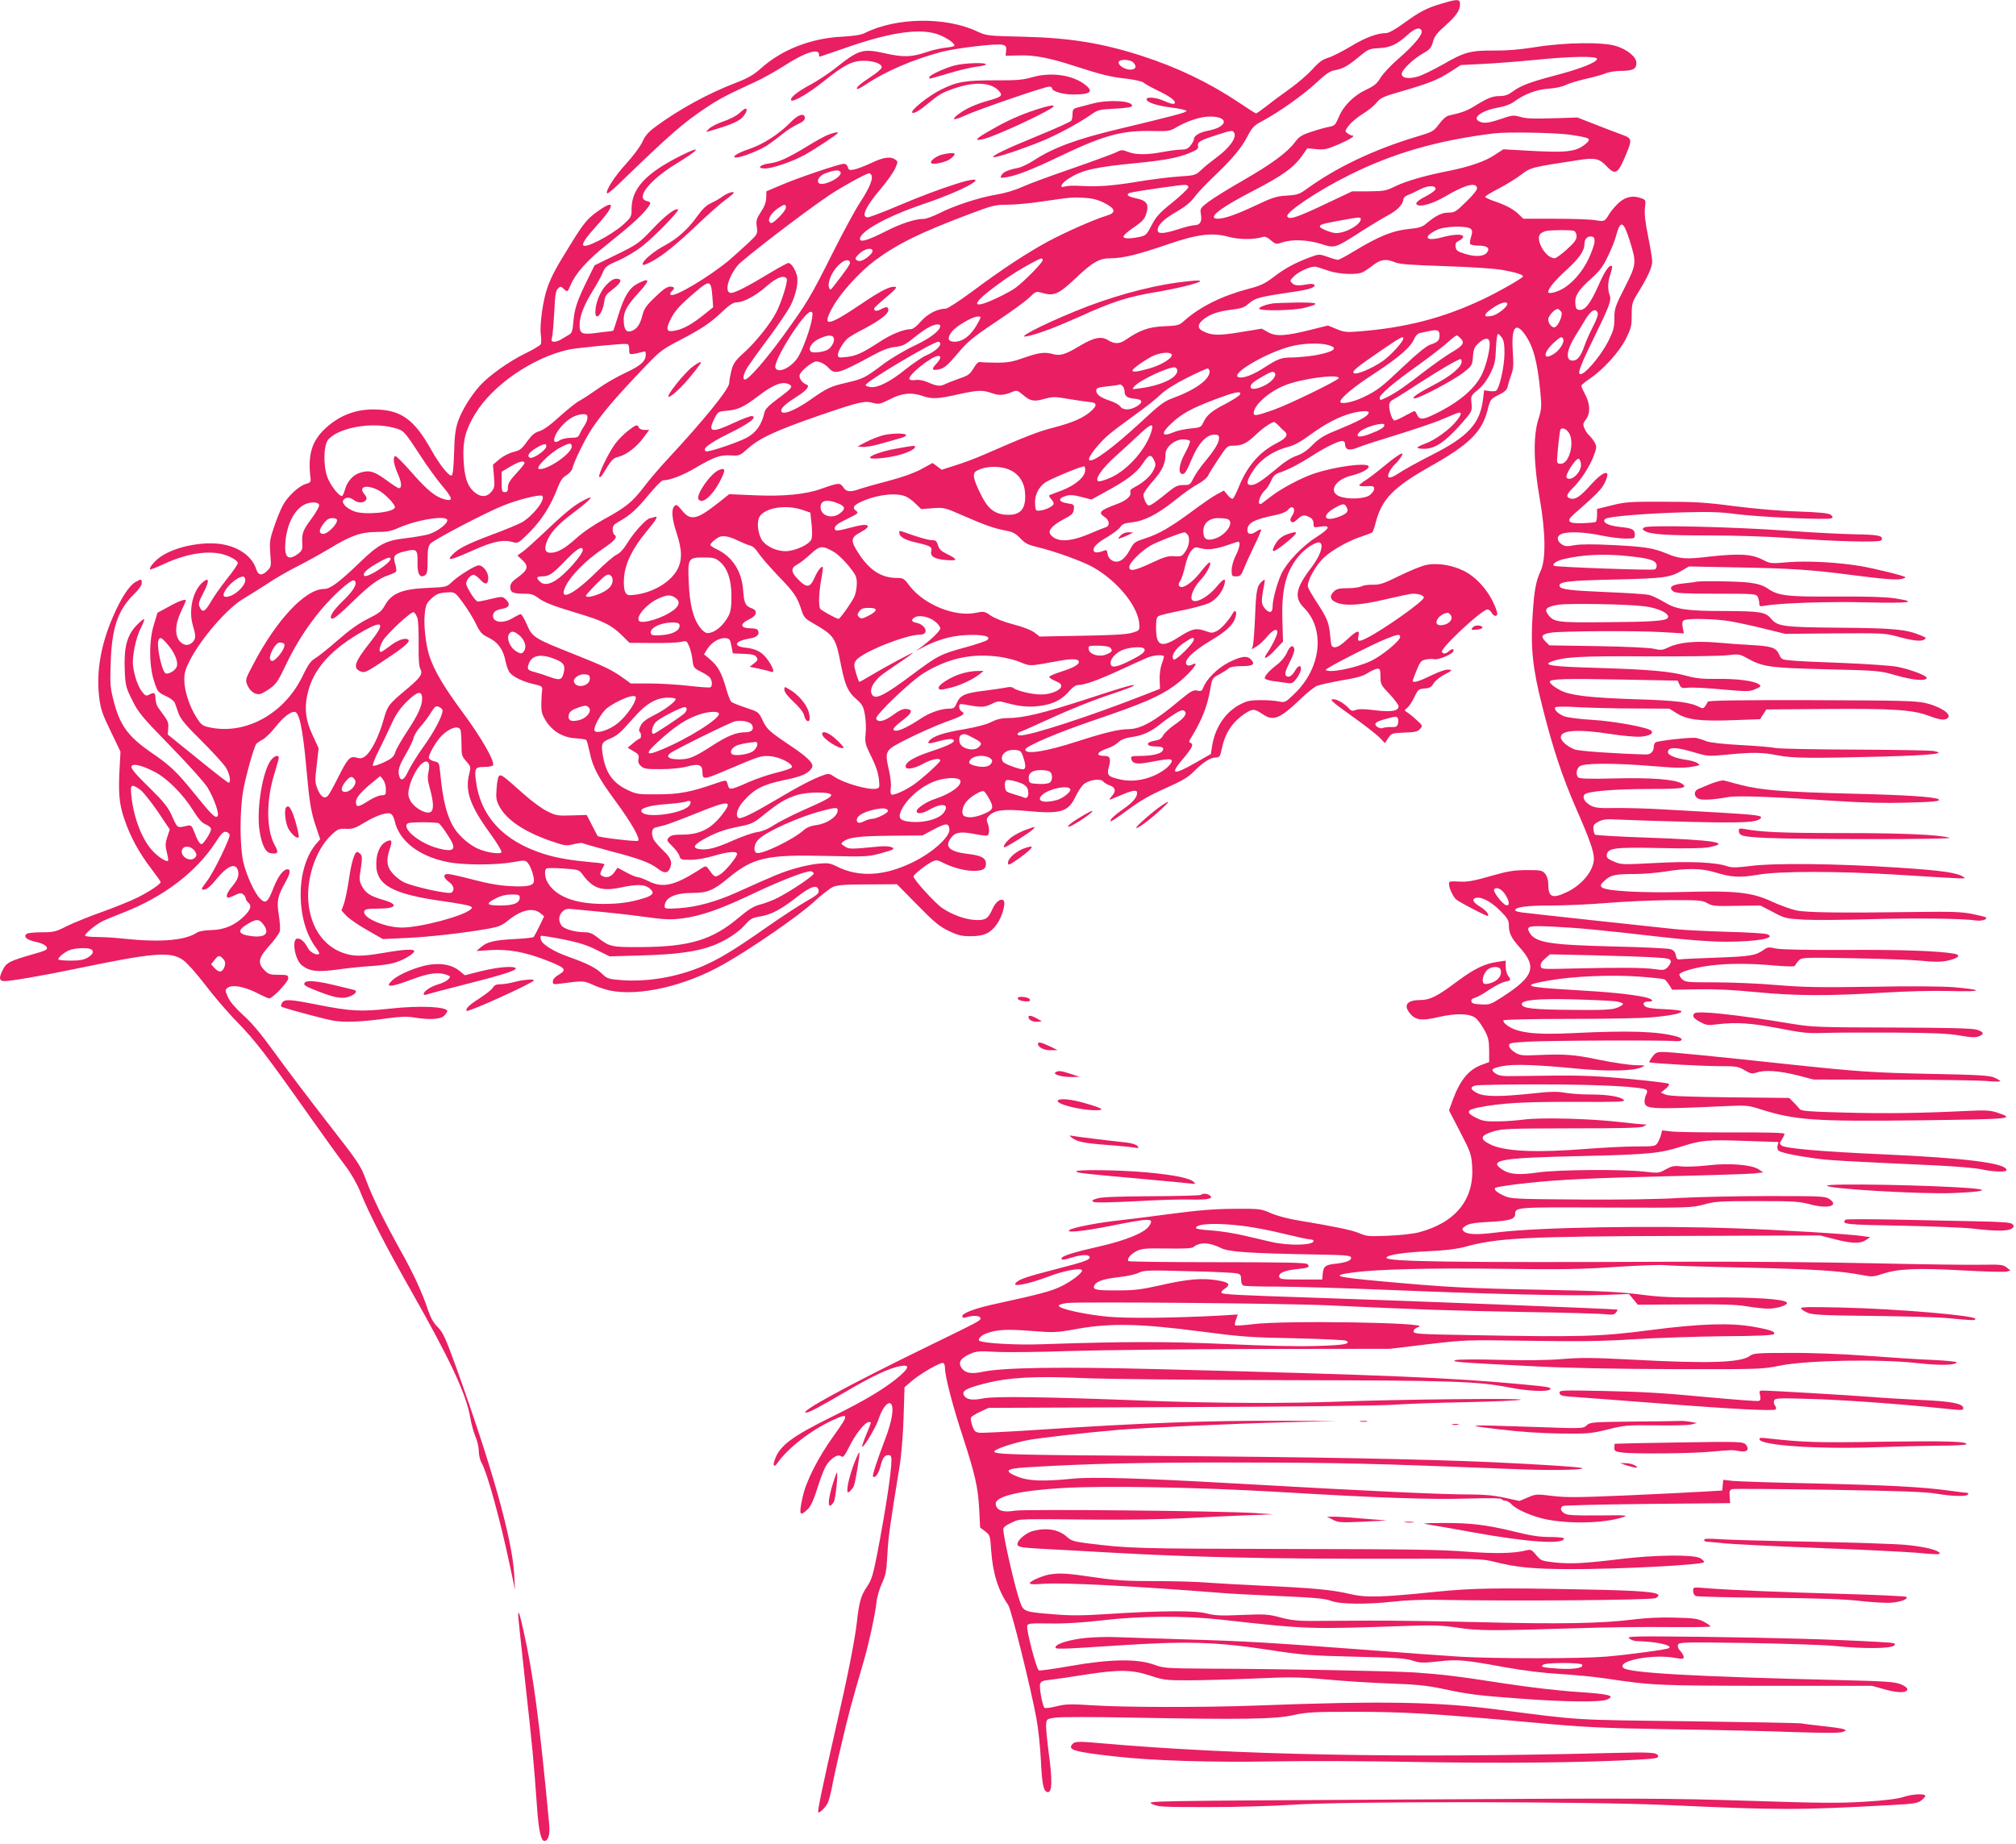 <?xml version="1.0" standalone="no"?>
<!DOCTYPE svg PUBLIC "-//W3C//DTD SVG 20010904//EN"
 "http://www.w3.org/TR/2001/REC-SVG-20010904/DTD/svg10.dtd">
<svg version="1.0" xmlns="http://www.w3.org/2000/svg"
 width="1280pt" height="1171pt" viewBox="0 0 1280 1171"
 preserveAspectRatio="xMidYMid meet">
<g transform="translate(0,1171) scale(0.1,-0.1)"
fill="#e91e63" stroke="none">
<path d="M9150 11686 c-94 -28 -134 -49 -239 -125 -52 -38 -94 -61 -110 -61
-56 0 -133 -29 -224 -84 -52 -31 -116 -64 -142 -72 -37 -11 -61 -28 -102 -74
-30 -33 -93 -87 -141 -122 -48 -34 -115 -83 -148 -110 -34 -26 -65 -48 -69
-48 -4 0 -53 31 -109 69 -191 127 -388 222 -616 296 -255 82 -458 115 -760
122 -220 5 -226 6 -285 33 -201 95 -516 90 -715 -10 -24 -12 -70 -19 -145 -23
-195 -10 -378 -81 -509 -197 -50 -45 -84 -65 -162 -95 -175 -67 -364 -170
-511 -279 -46 -34 -67 -57 -85 -98 -14 -30 -59 -90 -102 -137 -73 -79 -135
-176 -121 -189 3 -3 36 23 73 59 333 322 407 386 553 484 82 55 135 83 314
165 49 22 132 69 185 103 130 84 220 113 220 71 0 -8 2 -14 4 -14 2 0 68 23
147 50 285 101 472 131 591 96 52 -15 118 -57 118 -75 0 -5 -26 -11 -57 -14
-32 -4 -85 -15 -117 -27 -97 -33 -149 -35 -265 -9 -146 32 -165 27 -326 -101
-39 -30 -107 -75 -152 -99 -82 -44 -132 -85 -119 -98 12 -13 110 44 205 120
128 103 180 130 250 131 66 1 123 -19 119 -43 -2 -9 -32 -35 -68 -58 -71 -47
-97 -70 -88 -78 3 -3 29 11 59 31 121 81 295 156 475 204 95 25 351 55 388 46
23 -6 27 -11 24 -38 l-3 -32 80 2 c99 4 199 -15 360 -68 171 -55 226 -69 330
-80 49 -6 96 -17 105 -24 8 -8 48 -30 89 -50 75 -36 111 -62 111 -78 0 -13
-25 -9 -71 12 -46 21 -109 27 -109 10 0 -20 64 -41 158 -53 54 -7 96 -16 95
-22 -3 -10 -67 -27 -429 -114 -268 -64 -415 -118 -541 -200 -33 -21 -76 -42
-94 -46 -67 -13 -99 -27 -110 -47 -10 -19 -9 -20 33 -13 68 12 161 48 340 134
278 133 393 164 588 159 100 -2 108 -1 153 26 68 39 152 66 209 66 124 0 115
-66 -12 -90 -54 -10 -90 -32 -90 -55 0 -7 -9 -24 -21 -39 -16 -20 -29 -26 -59
-26 -21 0 -74 -7 -117 -15 -100 -19 -173 -19 -222 1 -37 14 -41 14 -78 -5 -22
-10 -147 -56 -279 -102 -131 -45 -273 -97 -314 -116 -46 -21 -110 -40 -165
-49 -109 -18 -270 -71 -363 -119 -38 -19 -82 -35 -98 -35 -54 0 -143 -29 -243
-80 -112 -57 -161 -71 -161 -47 0 48 176 145 405 222 145 49 285 110 320 139
59 51 -204 -32 -488 -153 -92 -39 -177 -71 -188 -71 -44 0 -14 67 83 181 39
46 80 104 91 128 19 43 19 45 1 58 -29 21 -75 15 -152 -22 -39 -18 -88 -37
-107 -41 -31 -6 -37 -4 -42 15 -3 12 -13 21 -25 21 -28 0 -297 -91 -403 -137
l-89 -38 -1 -41 c-1 -28 -11 -56 -34 -90 -28 -43 -31 -54 -26 -94 6 -46 6 -46
-57 -106 -35 -32 -88 -80 -118 -106 -127 -106 -352 -240 -372 -220 -5 5 -3 14
7 22 22 19 18 30 -11 30 -18 0 -46 -19 -94 -66 -55 -52 -70 -74 -80 -112 -15
-60 -34 -90 -68 -103 -35 -14 -52 9 -52 72 0 52 21 90 101 177 68 75 65 91
-11 52 -54 -28 -85 -78 -122 -195 -17 -55 -32 -102 -34 -104 -2 -2 -16 -5 -31
-6 -16 -1 -53 -6 -84 -10 -84 -11 -99 -3 -99 51 0 56 27 126 84 218 25 40 54
92 63 115 16 38 26 45 97 76 43 18 112 59 153 91 70 54 237 224 228 233 -14
13 -76 -33 -158 -119 -90 -95 -98 -101 -233 -167 l-139 -68 -42 -85 c-67 -136
-86 -190 -92 -269 -5 -60 -10 -76 -26 -85 -11 -6 -32 -19 -47 -28 -14 -10 -36
-18 -48 -18 -19 0 -21 4 -15 28 4 15 10 86 14 159 5 106 9 136 23 150 16 16
19 16 38 -2 23 -21 23 -21 43 25 31 74 105 157 228 255 144 115 213 176 252
224 33 42 34 47 2 55 -71 18 20 133 185 234 156 95 173 124 30 52 -221 -111
-310 -208 -310 -337 0 -50 -2 -53 -57 -103 -32 -28 -98 -71 -147 -96 -133 -67
-138 -40 -19 91 110 120 123 171 28 107 -80 -54 -102 -78 -182 -207 -103 -165
-131 -217 -158 -293 -28 -80 -50 -237 -41 -299 3 -23 3 -49 0 -58 -4 -8 -48
-35 -98 -59 -103 -50 -231 -141 -289 -205 -57 -64 -113 -154 -138 -224 -17
-49 -23 -91 -26 -204 -4 -110 -8 -143 -18 -143 -19 0 -75 72 -125 160 -112
201 -196 260 -371 260 -116 0 -219 -41 -305 -122 -86 -81 -111 -169 -92 -317
2 -21 -3 -27 -30 -34 -47 -14 -119 -82 -149 -141 -14 -28 -39 -89 -54 -135
-26 -76 -28 -93 -23 -167 7 -80 6 -83 -20 -109 -33 -33 -56 -29 -69 10 -24 75
-96 132 -196 155 -121 28 -313 -7 -411 -75 -38 -26 -76 -72 -67 -81 2 -2 42
13 88 35 163 75 317 93 417 46 31 -14 52 -31 52 -40 0 -9 -31 -54 -69 -101
-38 -48 -84 -113 -102 -145 -37 -64 -54 -72 -71 -34 -10 21 -6 34 25 94 39 75
35 101 -10 60 -60 -55 -86 -176 -59 -268 19 -66 20 -82 4 -103 -24 -30 -56
-31 -83 -4 -37 37 -35 110 5 194 17 35 30 66 30 68 0 13 -42 -1 -106 -37 l-74
-40 -22 -72 c-33 -103 -32 -263 0 -362 22 -68 25 -71 73 -94 28 -12 54 -32 59
-44 4 -12 15 -43 24 -68 13 -35 44 -73 142 -170 69 -68 138 -144 155 -168 27
-42 39 -101 20 -101 -5 0 -94 69 -197 153 l-189 153 3 40 c3 40 1 43 -64 131
-9 12 -16 38 -17 58 -1 38 -7 41 -40 24 -18 -10 -24 -8 -44 17 -26 33 -49 97
-58 164 -8 58 17 180 50 244 14 27 23 51 20 54 -3 3 -25 -15 -49 -40 -60 -63
-80 -139 -74 -282 4 -100 7 -111 48 -193 39 -79 60 -104 244 -293 115 -118
215 -230 234 -261 44 -75 76 -169 63 -182 -14 -14 -35 6 -146 143 -114 141
-154 179 -277 263 -148 103 -198 172 -239 336 -19 74 -21 104 -16 235 6 216
46 333 146 431 32 31 51 58 51 72 0 28 -3 28 -42 6 -39 -24 -88 -99 -138 -213
-79 -179 -109 -352 -91 -512 10 -82 19 -108 74 -222 l62 -129 -4 -76 c-11
-184 -6 -251 28 -351 39 -115 92 -212 171 -316 33 -43 60 -81 60 -85 0 -13
-72 -61 -148 -99 -42 -21 -142 -61 -222 -90 -80 -28 -180 -69 -224 -90 -72
-37 -85 -40 -160 -40 -44 0 -87 -4 -95 -9 -26 -17 -3 -39 53 -51 53 -11 83
-31 72 -48 -3 -5 -33 -17 -68 -26 -171 -49 -187 -57 -212 -108 -24 -48 -21
-68 12 -68 43 0 250 36 457 79 490 102 597 111 677 55 24 -16 85 -85 138 -154
52 -69 144 -177 206 -240 118 -122 179 -201 454 -590 95 -135 200 -280 233
-323 36 -48 73 -112 94 -164 56 -140 160 -342 325 -633 245 -432 347 -650 373
-798 7 -43 23 -99 34 -125 12 -27 21 -68 21 -92 0 -25 8 -58 19 -77 34 -59
116 -355 177 -643 l34 -160 -5 94 c-12 227 -139 679 -371 1325 -66 182 -82
216 -114 248 -27 26 -45 59 -61 105 -37 112 -92 233 -177 384 -111 201 -173
328 -217 443 -35 95 -46 112 -250 373 -117 151 -267 349 -333 441 -84 116
-144 188 -198 236 -50 46 -84 85 -97 115 -19 43 -19 45 -1 59 29 21 102 8 183
-32 39 -20 75 -36 80 -36 22 0 121 105 121 127 0 21 -4 23 -61 23 -54 0 -64 3
-90 29 -47 48 -39 80 43 169 26 30 51 65 55 80 3 14 0 60 -7 103 -14 87 -8
117 41 205 32 57 37 84 14 84 -26 0 -60 -45 -89 -119 -35 -90 -49 -102 -82
-70 -37 35 -91 153 -110 239 -22 101 -22 324 0 450 16 90 67 272 83 296 5 6
23 19 41 28 17 9 55 46 83 82 47 59 91 94 119 94 30 0 53 -109 75 -357 20
-222 29 -278 62 -375 l26 -77 -26 -30 c-62 -74 -98 -190 -98 -320 0 -136 35
-256 97 -339 14 -18 24 -36 20 -39 -13 -13 -57 10 -71 36 -20 40 -43 61 -66
61 -39 0 -18 -134 28 -170 49 -38 97 -44 223 -27 63 9 158 19 211 22 53 3 120
12 148 20 55 14 131 58 131 75 0 15 -63 12 -190 -10 -147 -25 -196 -25 -267 1
-115 43 -192 150 -212 294 -23 161 40 358 145 455 39 36 47 39 91 37 41 -2 59
4 118 40 82 49 150 70 170 53 8 -6 17 -26 21 -43 27 -126 154 -225 336 -261
97 -20 306 -20 413 -1 78 14 80 14 97 -6 18 -21 38 -80 38 -111 0 -32 -37 -41
-149 -35 -75 4 -146 17 -240 42 -73 19 -144 35 -157 35 -33 0 -30 -24 6 -50
31 -22 39 -50 17 -68 -15 -13 -249 38 -305 67 -22 11 -53 36 -70 56 -37 41
-41 86 -17 155 18 52 12 64 -24 45 -38 -19 -62 -73 -62 -140 -2 -137 103 -194
441 -240 69 -10 136 -22 149 -27 21 -8 22 -11 10 -22 -45 -43 -321 -116 -437
-116 -109 0 -254 63 -239 104 5 13 22 16 84 16 122 0 138 27 35 56 -80 23
-111 43 -134 87 -18 35 -18 45 -7 113 9 59 9 77 -1 89 -7 8 -17 15 -22 15 -17
0 -38 -69 -53 -177 -9 -59 -23 -128 -31 -151 l-16 -44 33 -35 c19 -19 78 -60
132 -90 l98 -56 152 7 c149 7 366 32 519 59 62 11 86 21 120 49 86 70 161 88
209 49 l24 -19 -30 -63 c-17 -35 -34 -67 -38 -70 -5 -3 -59 -9 -120 -12 -130
-7 -176 -18 -214 -52 l-28 -24 90 6 c110 7 218 -12 349 -63 129 -50 139 -61
81 -95 -22 -13 -35 -29 -35 -41 0 -19 4 -20 48 -14 147 19 146 19 203 -6 29
-14 78 -30 107 -37 187 -40 482 27 726 166 174 98 477 307 570 393 49 45 105
89 125 98 28 12 76 16 221 16 l185 1 130 -132 c110 -112 141 -137 200 -165 59
-28 81 -33 140 -33 84 1 123 19 164 76 33 45 59 135 43 151 -17 17 -52 -10
-71 -55 -26 -60 -44 -72 -107 -69 -65 3 -143 31 -209 74 -47 31 -185 183 -185
203 0 12 87 80 124 96 18 9 31 7 56 -6 64 -33 144 -55 200 -55 60 0 80 11 80
45 0 37 -30 53 -118 63 -116 14 -148 47 -102 104 26 34 61 39 148 22 40 -8 77
-12 82 -9 13 8 13 46 0 80 -8 20 -6 29 10 45 37 37 93 44 242 30 215 -20 261
-6 308 94 17 35 42 72 57 81 37 25 103 32 117 13 6 -8 25 -19 41 -25 38 -12
43 -38 13 -70 -13 -15 -17 -24 -8 -20 8 3 42 17 75 31 69 29 95 32 95 11 0
-28 -29 -62 -89 -103 -60 -43 -87 -69 -79 -77 3 -3 52 30 110 73 78 58 139 93
239 137 107 48 143 69 180 107 56 57 105 88 139 88 23 0 27 6 38 58 21 100 68
169 150 223 47 30 57 29 112 -8 65 -44 108 -26 237 98 39 38 87 76 105 84 19
7 91 23 159 35 91 15 134 27 161 45 21 14 48 26 60 28 21 2 22 -2 23 -49 0
-49 3 -55 58 -112 31 -33 57 -68 57 -77 0 -30 -48 -38 -150 -25 -67 8 -103 9
-121 2 -23 -9 -30 -7 -50 15 -27 28 -70 53 -94 53 -27 0 -8 -17 128 -114 73
-52 147 -110 166 -129 l34 -36 21 32 c21 31 24 32 103 35 66 2 84 6 99 23 18
20 18 21 -22 57 -22 21 -49 42 -60 49 -19 12 -19 12 1 28 11 9 31 39 45 68 23
49 28 52 65 55 32 2 43 9 57 32 9 16 40 41 70 57 49 26 51 28 26 31 -17 2 -59
-12 -111 -37 -79 -39 -117 -50 -117 -33 0 4 11 34 25 67 21 52 28 61 57 67 18
4 44 5 56 2 24 -5 106 28 118 48 11 18 -6 21 -24 5 -21 -19 -38 -22 -47 -7
-13 21 254 270 289 270 8 0 20 -9 26 -20 15 -29 43 -27 35 3 -32 108 -117 215
-209 261 -74 38 -171 53 -239 39 -30 -6 -106 -37 -171 -69 -99 -49 -125 -58
-169 -57 -29 1 -61 -4 -72 -10 -11 -6 -50 -12 -86 -12 -51 0 -72 -4 -88 -19
-32 -29 -27 -55 14 -72 57 -24 157 -17 315 21 80 19 156 35 170 35 39 0 70
-11 70 -25 0 -22 -250 -199 -357 -254 -57 -29 -66 -27 -58 9 10 44 -9 38 -71
-20 -33 -32 -62 -50 -77 -50 -23 0 -25 4 -31 71 -8 85 -18 111 -84 212 -28 43
-54 87 -57 98 -11 33 48 141 105 192 55 49 158 106 240 132 30 10 58 21 63 24
4 4 14 33 22 64 39 149 112 223 349 357 242 136 325 217 360 353 19 74 19 73
76 102 36 18 49 31 53 52 3 15 13 48 22 73 14 37 16 64 10 145 -10 155 16 194
75 114 55 -77 81 -172 100 -368 9 -95 8 -109 -13 -175 -33 -106 -30 -279 8
-496 39 -221 41 -391 7 -465 -30 -65 -41 -122 -51 -278 -14 -206 0 -342 60
-577 65 -262 129 -455 217 -656 83 -188 112 -271 112 -316 0 -75 -75 -168
-174 -214 -92 -43 -116 -32 -116 57 0 21 -8 47 -19 60 -18 22 -26 24 -118 24
-83 -1 -118 -6 -232 -39 -109 -31 -145 -37 -197 -34 -57 3 -64 2 -64 -14 0
-28 25 -81 46 -100 21 -18 196 -109 201 -104 9 9 -12 35 -47 57 -45 27 -57 47
-34 56 34 13 97 -19 156 -77 49 -49 58 -64 58 -94 0 -51 15 -82 67 -140 114
-126 93 -187 -109 -317 -73 -47 -81 -50 -135 -47 -44 2 -59 7 -61 19 -2 11 6
19 23 23 14 4 55 26 90 51 36 24 81 47 100 51 39 7 41 11 20 38 -8 11 -15 37
-15 58 l0 38 -47 -7 c-84 -11 -151 -43 -261 -125 -124 -93 -171 -117 -229
-118 -88 0 -114 -30 -73 -83 36 -45 76 -51 180 -26 117 27 208 24 243 -9 14
-13 37 -46 53 -75 24 -44 28 -64 29 -127 l0 -74 -43 -16 c-87 -31 -141 -97
-189 -227 l-23 -64 71 -137 c67 -129 71 -142 76 -218 14 -210 -104 -357 -337
-419 -37 -10 -121 -19 -197 -22 -120 -5 -137 -4 -182 16 -48 20 -148 41 -381
80 -70 11 -141 30 -180 47 -64 28 -68 29 -235 28 -128 -1 -226 -9 -400 -32
-126 -17 -277 -36 -335 -42 -121 -13 -280 -43 -307 -59 -37 -22 78 -11 250 23
267 53 287 53 253 1 -28 -43 -149 -92 -316 -130 -164 -37 -240 -61 -240 -76 0
-12 9 -11 66 6 69 21 116 20 112 -2 -2 -14 -46 -29 -198 -68 -210 -54 -252
-69 -272 -93 -22 -26 81 -6 201 39 106 41 221 62 221 41 0 -18 -71 -71 -136
-102 -60 -29 -140 -50 -392 -105 -146 -31 -232 -62 -232 -83 0 -10 6 -12 23
-7 42 14 92 11 92 -5 0 -17 7 -13 -335 -180 -497 -242 -824 -420 -772 -420 19
0 78 31 259 137 167 98 277 149 344 159 60 10 50 -16 -28 -80 -93 -74 -204
-140 -406 -240 -260 -128 -337 -186 -368 -276 -14 -40 -4 -51 18 -19 65 93
209 205 346 269 108 51 110 41 12 -95 -100 -139 -177 -289 -199 -392 -25 -114
-19 -127 34 -75 20 20 38 62 64 145 26 82 46 128 67 152 34 38 64 52 82 36 10
-8 22 8 50 64 38 78 100 155 123 155 18 0 19 5 -16 -80 -17 -40 -28 -75 -26
-77 8 -9 85 120 102 169 44 135 110 147 85 16 -5 -29 -21 -84 -36 -123 -57
-150 -88 -245 -82 -251 13 -13 35 17 47 64 14 55 26 72 51 72 15 0 19 -7 19
-33 0 -75 -38 -321 -91 -597 -26 -132 -35 -162 -64 -205 -39 -58 -50 -94 -65
-230 -14 -118 -57 -337 -135 -675 -80 -352 -116 -523 -110 -528 7 -8 45 29 60
58 7 14 18 55 25 90 6 36 33 161 61 277 45 194 67 275 144 538 32 111 71 290
80 370 3 33 19 87 34 120 25 52 29 77 35 180 5 109 18 199 77 560 12 73 22
195 26 313 l6 193 45 39 c58 49 188 124 202 115 5 -3 10 -18 10 -33 0 -51 48
-237 109 -422 82 -251 101 -335 108 -472 l6 -118 32 -24 c31 -24 32 -28 38
-120 10 -145 45 -257 108 -347 20 -28 143 -524 179 -719 12 -63 25 -185 29
-270 7 -154 17 -200 45 -200 26 0 28 74 6 238 -12 89 -20 176 -18 194 3 32 5
33 58 41 30 5 253 5 495 0 693 -13 901 -10 1017 16 87 19 129 21 388 21 314 0
495 -11 1110 -66 358 -33 443 -37 905 -45 281 -4 633 -12 784 -18 183 -6 283
-6 300 1 25 9 25 11 6 18 -11 4 -69 13 -130 19 -60 7 -121 14 -135 17 -14 3
-338 9 -720 14 -747 9 -676 5 -1211 74 -381 50 -734 56 -1524 26 -340 -13
-845 -12 -1044 1 -144 9 -172 9 -233 -6 -39 -10 -73 -14 -77 -9 -13 15 -34
130 -27 151 5 17 19 22 69 27 34 4 132 18 217 32 214 33 296 32 412 -6 84 -28
102 -30 237 -30 80 0 268 5 416 11 241 11 290 10 460 -5 105 -10 287 -22 405
-26 172 -6 239 -13 335 -33 169 -36 229 -44 495 -63 290 -22 514 -24 554 -6
55 24 13 35 -186 48 -112 7 -302 29 -453 52 -318 49 -400 59 -585 72 -151 9
-808 22 -1300 24 -276 2 -287 2 -355 26 -106 38 -278 35 -528 -9 -103 -18
-193 -31 -201 -28 -15 6 -80 254 -74 283 3 15 17 17 143 15 94 -2 204 5 335
20 237 28 520 30 745 5 571 -63 550 -62 1205 -40 151 5 206 3 300 -11 132 -21
225 -21 735 -5 193 7 468 10 613 8 144 -1 262 0 262 4 0 4 -19 18 -42 30 -38
20 -61 23 -185 26 -92 3 -185 -2 -265 -12 -193 -25 -475 -30 -963 -17 -247 6
-569 11 -715 10 -146 -1 -312 -2 -370 -2 -79 0 -126 5 -190 22 -78 21 -98 22
-245 16 -134 -6 -170 -4 -225 10 -73 19 -292 18 -643 -5 -142 -9 -220 -10
-325 -1 -189 15 -193 17 -215 77 -30 80 -107 414 -107 464 0 11 18 26 53 41
58 26 7 24 582 19 154 -1 375 3 490 8 116 6 296 15 400 19 l190 7 -115 8
c-221 14 -1461 26 -1528 15 -73 -13 -115 2 -120 41 -7 49 143 86 423 103 267
16 868 5 1375 -25 615 -37 960 -49 1197 -42 138 4 214 3 218 -4 3 -5 14 -10
24 -10 10 0 28 -11 40 -24 30 -32 125 -73 208 -92 150 -32 375 -28 494 11 41
13 31 14 -151 12 -157 -1 -199 1 -217 13 -26 16 -29 35 -10 47 6 4 248 10 537
13 l525 5 -3 42 c-3 33 1 42 15 47 10 3 286 1 613 -4 447 -7 617 -13 685 -25
104 -17 191 -19 200 -5 3 5 2 10 -3 10 -5 0 -55 6 -113 14 -174 24 -383 35
-859 46 -250 5 -483 13 -517 16 l-62 7 -3 -34 -3 -34 -120 -7 c-66 -4 -285
-15 -488 -24 -307 -13 -384 -14 -471 -3 -100 12 -106 12 -156 -10 l-52 -22
-94 20 c-66 15 -130 21 -212 21 -188 0 -623 20 -1502 70 -597 34 -907 43
-1033 30 -183 -18 -275 -15 -343 12 -92 36 -80 52 46 60 391 24 729 32 1355
31 644 -1 833 -5 1783 -43 207 -8 410 -4 398 7 -7 7 -233 22 -569 38 -450 20
-1135 33 -2152 40 -897 6 -1018 9 -1012 29 4 14 122 54 212 71 73 14 361 47
570 65 174 14 732 40 1085 49 l305 8 -345 1 c-470 2 -882 -13 -1577 -59 -171
-11 -326 -19 -343 -17 -27 3 -34 9 -46 43 -8 22 -12 46 -9 53 3 7 29 24 58 37
l53 25 1225 5 c683 2 1279 9 1349 15 69 5 274 13 455 16 182 4 339 11 350 16
23 10 -790 2 -1145 -12 -345 -13 -795 -11 -1220 5 -647 25 -980 30 -1048 15
-69 -14 -107 -8 -122 20 -15 28 16 45 134 75 152 39 319 48 626 34 149 -6 711
-12 1285 -13 1065 -2 1216 -7 1420 -47 118 -23 240 -28 256 -12 13 13 -9 17
-181 33 -437 41 -859 59 -2312 96 -626 16 -980 10 -1109 -17 -70 -15 -109 -9
-132 22 -26 36 -10 64 51 91 41 18 58 20 161 14 64 -4 276 -2 471 5 195 6 733
12 1195 13 l840 1 240 29 c238 28 243 28 645 22 318 -5 462 -3 670 10 146 9
401 17 568 19 206 1 307 6 314 13 15 15 -21 28 -129 47 -147 26 -336 20 -654
-21 -320 -42 -445 -45 -1144 -32 -334 6 -360 7 -360 24 0 11 13 22 35 29 79
27 -864 42 -1058 16 -57 -7 -106 -10 -110 -7 -3 4 -1 21 6 38 l11 31 -112 -7
c-279 -15 -586 -19 -713 -7 -141 13 -305 49 -311 68 -3 7 16 14 53 19 77 9
1382 -2 1659 -15 575 -27 785 -34 1235 -42 267 -4 506 -11 531 -15 35 -4 48
-2 58 10 8 9 12 18 10 20 -4 4 -1384 58 -1939 76 -457 15 -564 20 -574 30 -4
4 3 16 18 25 43 29 32 42 -46 55 -94 16 -189 8 -363 -32 -115 -26 -162 -32
-265 -32 -142 -1 -166 4 -151 33 14 26 59 40 161 52 47 5 101 17 120 27 33 16
61 17 315 10 154 -3 292 -10 308 -14 23 -5 27 -12 27 -39 0 -21 6 -35 16 -39
9 -3 104 -6 212 -6 109 0 416 -9 684 -20 670 -28 1194 -40 1388 -33 l163 6 28
-34 28 -34 303 2 c232 2 323 -1 388 -12 47 -8 109 -15 138 -15 58 0 131 25
116 40 -21 21 -199 33 -484 31 -248 -1 -321 2 -455 20 -129 16 -249 22 -615
29 -468 9 -597 15 -1023 54 -293 27 -321 36 -176 56 150 20 487 29 940 23 384
-5 509 -3 727 12 145 9 286 15 315 11 29 -3 252 -10 497 -15 444 -10 609 -20
749 -47 68 -13 77 -12 134 7 98 33 224 38 506 22 140 -8 266 -11 280 -8 l26 7
-25 20 c-22 17 -37 19 -150 17 -69 -2 -379 2 -690 9 -311 7 -875 12 -1255 10
-1426 -6 -1851 0 -1842 26 6 18 106 33 270 41 99 4 176 14 222 26 214 59 384
68 1400 71 l860 3 90 -23 c113 -29 165 -31 202 -6 l28 18 -50 7 c-86 13 -518
39 -805 49 -537 19 -1255 7 -1516 -26 -134 -17 -193 -14 -214 11 -9 11 -6 17
16 31 20 14 57 20 149 25 127 6 165 18 165 48 0 46 0 46 576 43 528 -2 546 -1
621 19 70 20 103 22 338 22 234 0 268 -2 340 -21 112 -30 185 -9 119 35 -26
17 -57 18 -389 18 -198 0 -450 -6 -560 -12 -121 -8 -373 -12 -635 -10 -418 3
-437 4 -481 24 -44 20 -66 39 -56 49 6 7 101 21 215 33 186 20 410 31 882 42
261 6 504 14 540 17 l65 7 -28 19 c-44 30 -187 42 -322 26 -62 -7 -138 -10
-168 -7 -47 6 -61 3 -100 -18 -43 -25 -48 -25 -136 -15 -142 16 -547 13 -676
-5 -123 -18 -181 -13 -228 19 -89 60 -9 74 503 85 431 10 499 17 637 61 125
40 167 44 408 35 l207 -7 -6 -23 c-3 -13 0 -27 7 -32 16 -12 102 -31 225 -48
91 -13 179 -18 767 -45 127 -6 259 -17 295 -25 75 -17 160 -19 160 -5 0 44
-263 77 -785 100 -382 17 -617 37 -642 55 -16 12 -16 14 0 38 9 15 17 31 17
37 0 7 -101 10 -327 9 -181 0 -356 2 -389 6 l-61 7 -7 -28 c-4 -16 -14 -39
-22 -52 -14 -21 -21 -22 -137 -22 -67 0 -205 -7 -307 -15 -330 -26 -530 -17
-620 29 -67 33 -62 56 20 81 60 18 95 19 500 20 324 0 440 3 455 12 l20 12
-20 1 c-11 0 -78 7 -150 15 -187 22 -501 30 -606 16 -47 -6 -125 -12 -173 -12
-72 -1 -95 3 -134 23 -65 32 -61 50 13 65 145 29 288 37 608 36 277 -1 327 0
317 12 -18 21 -101 35 -212 35 -55 0 -128 5 -162 11 -49 9 -92 8 -211 -5 -199
-21 -300 -21 -344 2 -45 22 -50 39 -14 49 15 4 201 7 413 7 373 0 654 -15 674
-35 6 -5 5 -18 -3 -32 -7 -13 -11 -35 -9 -48 6 -42 48 -44 513 -23 132 6 145
5 220 -19 225 -71 343 -79 1017 -71 590 8 607 9 486 50 -41 13 -73 15 -177 10
-311 -15 -528 -18 -785 -11 -229 6 -279 10 -289 22 -7 9 -24 28 -39 43 l-28
28 -377 4 c-274 3 -386 8 -408 17 l-30 13 30 24 c18 15 26 27 20 32 -6 5 -125
19 -265 32 -243 22 -297 23 -705 17 -83 -2 -106 1 -129 16 -36 24 -26 34 49
48 68 13 215 8 470 -17 186 -18 351 -15 403 7 33 14 33 14 -35 15 -37 1 -140
16 -228 34 -162 34 -219 38 -400 30 -88 -4 -104 -2 -135 16 -19 11 -36 29 -38
41 -3 20 3 21 115 28 123 8 869 11 937 4 53 -5 59 17 9 30 -119 32 -303 38
-648 21 -261 -13 -374 2 -437 58 -10 8 -15 19 -12 23 3 5 191 9 417 9 227 0
462 4 524 10 121 10 201 27 187 40 -5 4 -55 10 -110 12 -65 2 -107 8 -118 17
-20 17 -12 31 20 31 43 0 25 18 -28 29 -101 20 -215 31 -455 45 -305 18 -331
28 -148 60 153 27 392 37 565 25 85 -6 160 -14 168 -18 7 -4 21 -21 31 -37
l18 -29 164 3 c112 2 229 -4 369 -18 248 -24 457 -25 799 -4 161 10 323 14
436 11 204 -6 217 7 23 24 -77 6 -271 8 -523 3 -334 -5 -434 -3 -605 11 -113
10 -289 17 -392 17 -172 0 -188 1 -208 20 -11 11 -19 25 -17 31 5 17 109 46
206 57 112 13 240 13 398 -1 99 -8 128 -8 131 1 3 7 13 21 24 32 18 18 32 19
346 13 180 -3 375 -10 433 -16 78 -8 119 -8 161 0 71 15 93 36 46 45 -95 17
-324 26 -683 24 -260 -1 -417 2 -450 9 -43 10 -53 9 -76 -8 -52 -37 -84 -42
-299 -50 -118 -4 -224 -9 -235 -11 -15 -2 -21 4 -25 26 -4 22 -13 32 -35 39
-16 5 -181 13 -365 17 -407 10 -495 25 -530 90 -21 39 -5 43 149 36 162 -8
300 -21 691 -66 175 -20 314 -30 411 -30 196 0 324 24 258 48 -13 5 -127 12
-254 15 -126 4 -275 11 -330 17 -200 21 -931 100 -972 106 -24 3 -43 9 -43 14
0 20 73 30 225 30 90 0 250 7 356 16 107 9 286 17 399 18 188 1 208 -1 240
-19 31 -18 50 -20 186 -17 l151 2 79 -41 c76 -41 83 -42 199 -49 66 -3 253 -2
415 3 284 8 591 5 675 -8 38 -5 77 7 63 20 -3 3 -44 13 -89 22 -67 13 -136 15
-344 12 -494 -7 -707 -4 -770 10 -33 7 -103 32 -155 56 -128 59 -227 70 -560
61 -269 -7 -495 6 -519 29 -12 12 -10 18 17 43 38 36 67 42 191 42 53 0 138 7
189 15 141 23 234 22 320 -4 109 -33 156 -35 278 -15 135 23 500 23 874 0 447
-28 446 -28 430 -17 -40 29 -130 43 -425 62 -381 25 -776 30 -931 10 -84 -11
-118 -11 -143 -3 -76 27 -239 34 -460 22 -211 -11 -217 -11 -264 9 -40 17 -48
25 -45 43 6 43 49 49 333 43 164 -4 280 -2 314 5 149 28 34 46 -389 61 -179 6
-329 15 -333 19 -4 4 -9 20 -10 36 -2 24 4 32 33 47 30 15 51 17 140 12 58 -3
258 -9 445 -14 338 -8 422 -3 444 23 14 17 -23 22 -259 36 -96 5 -256 14 -355
20 -99 6 -236 10 -305 9 -101 -2 -131 1 -157 14 -42 22 -60 54 -41 73 20 20
194 34 417 34 208 0 241 6 199 34 -41 27 -194 39 -429 33 -151 -4 -220 -2
-228 6 -17 17 -13 52 7 70 24 22 214 23 469 2 167 -14 201 -13 273 1 23 5 24
6 7 19 -10 7 -42 16 -70 20 -67 9 -117 30 -117 48 0 35 49 35 165 0 88 -26 92
-26 210 -15 160 16 225 15 320 -4 93 -19 216 -20 680 -8 309 9 406 20 305 36
-25 3 -247 7 -495 8 -247 1 -472 5 -500 10 -27 6 -129 14 -225 19 -110 6 -190
15 -215 24 -22 9 -51 18 -65 21 -29 6 -240 -17 -258 -28 -7 -4 -12 -18 -12
-30 0 -27 -20 -47 -47 -47 -191 5 -425 21 -455 32 -47 18 -88 54 -88 78 0 45
108 52 317 20 75 -12 161 -19 190 -17 57 5 84 21 67 38 -21 21 -237 61 -377
69 -83 5 -156 15 -177 23 -41 17 -67 45 -54 57 5 5 74 5 154 0 80 -4 240 -8
357 -8 l212 -1 48 -30 c66 -41 149 -51 358 -43 l170 6 20 31 20 31 385 3 c422
3 545 -5 648 -44 74 -28 105 -30 122 -10 19 24 -57 72 -146 92 -65 14 -159 16
-726 18 -469 1 -652 -2 -655 -10 -2 -6 -10 -19 -17 -29 -10 -14 -17 -15 -33
-6 -62 32 -144 43 -418 51 -285 10 -404 24 -467 56 -37 19 -68 43 -68 55 0 18
105 21 447 14 l365 -7 11 -25 c10 -22 16 -24 56 -20 26 3 123 -2 216 -11 159
-14 173 -14 210 2 37 16 39 18 22 31 -30 22 -142 36 -266 34 -91 -1 -132 3
-191 19 -104 29 -239 41 -573 51 -284 8 -346 17 -286 40 80 30 189 36 609 33
234 -1 461 2 504 7 77 9 81 8 130 -19 98 -55 142 -61 506 -70 333 -8 335 -9
444 -40 106 -30 184 -36 189 -15 3 14 -102 54 -187 71 -39 7 -192 18 -341 24
-148 5 -298 12 -333 16 -59 5 -63 8 -76 38 -18 43 -48 53 -176 60 -58 3 -158
10 -222 16 -137 11 -238 1 -303 -30 -40 -19 -50 -20 -92 -10 -29 7 -174 14
-357 17 l-309 5 -24 24 c-34 34 -25 48 38 57 78 10 539 13 702 3 l138 -8 -7
37 c-5 27 -3 40 7 46 22 14 199 10 295 -6 49 -9 148 -30 219 -48 l130 -32 315
3 c294 2 320 1 390 -18 100 -28 154 -35 176 -22 17 10 15 13 -20 27 -92 39
-172 46 -511 49 -363 3 -398 8 -440 57 -35 43 -69 48 -295 49 -244 0 -307 10
-384 57 -32 19 -75 40 -95 45 -20 5 -139 13 -266 18 -238 10 -296 17 -303 38
-9 28 56 36 353 42 314 8 346 12 424 57 l44 26 311 -6 c333 -6 468 -15 721
-48 208 -27 287 -33 320 -25 15 4 25 9 23 11 -8 9 -196 55 -283 70 -142 24
-335 35 -461 25 -111 -10 -114 -9 -163 16 -68 36 -150 40 -333 20 -159 -19
-193 -16 -281 21 -81 33 -135 42 -341 52 -119 6 -199 6 -238 -1 -49 -9 -62 -8
-83 6 -33 22 -32 54 1 66 41 16 144 12 249 -10 53 -11 124 -20 156 -20 55 0
59 1 59 24 0 34 -16 42 -95 50 -76 8 -116 30 -93 51 16 15 254 35 508 42 151
4 223 2 320 -11 141 -19 587 -39 608 -27 11 6 10 10 -4 22 -13 10 -65 16 -208
21 -112 3 -280 18 -406 34 -182 24 -251 28 -450 28 -213 1 -244 -2 -327 -23
l-93 -23 0 -38 c0 -21 -4 -41 -8 -44 -5 -3 -41 -7 -80 -8 -95 -4 -111 11 -61
55 152 134 176 158 197 200 46 92 -3 83 -91 -15 -64 -72 -96 -93 -128 -83 -28
9 -23 27 17 66 49 47 109 139 133 205 19 49 19 58 7 82 -8 15 -23 35 -34 45
-11 10 -26 31 -32 47 -11 25 -9 33 9 56 29 37 28 99 -4 158 -14 26 -25 51 -25
56 0 5 26 27 58 48 85 59 184 168 226 252 32 65 36 81 36 149 0 71 3 82 37
137 65 105 93 166 93 203 0 20 -12 92 -26 161 -18 89 -24 140 -20 178 6 50 5
53 -20 62 -54 21 -101 12 -144 -26 -22 -20 -50 -52 -62 -72 -29 -49 -31 -50
-91 -40 -29 5 -143 9 -253 9 l-202 0 -30 29 c-36 34 -86 60 -159 84 -29 10
-53 22 -53 26 0 5 39 29 88 54 48 25 112 65 142 88 59 45 58 45 365 92 103 16
130 10 179 -43 50 -52 68 -43 109 52 53 125 53 127 -18 153 -33 12 -109 41
-170 65 l-110 43 -115 -4 c-177 -5 -205 -4 -252 9 -38 11 -51 9 -117 -14 -81
-27 -112 -31 -141 -15 -45 24 21 70 128 88 38 7 75 21 95 36 62 47 145 79 221
83 41 3 86 12 106 23 19 10 77 27 127 39 51 11 109 27 129 36 20 8 63 15 96
15 75 0 98 12 98 50 0 38 -56 85 -130 108 -83 26 -323 23 -510 -7 -99 -16
-183 -23 -265 -22 -148 1 -187 -9 -325 -89 -58 -33 -128 -67 -157 -76 -60 -17
-103 -11 -103 17 0 25 72 94 135 130 44 24 52 35 63 73 9 35 25 56 78 103 70
62 94 97 94 138 0 32 -18 32 -120 1z m-124 -171 c9 -23 -47 -91 -145 -176 -50
-43 -102 -99 -116 -123 -21 -36 -39 -51 -90 -75 -79 -37 -146 -103 -175 -175
-21 -49 -27 -55 -59 -61 -20 -3 -70 -17 -112 -31 -65 -21 -80 -31 -108 -68
-49 -65 -147 -137 -331 -243 -91 -52 -189 -113 -218 -135 -52 -40 -53 -42 -47
-80 8 -45 -6 -68 -41 -68 -13 0 -58 -11 -101 -25 -96 -31 -133 -32 -133 -6 0
32 39 70 121 117 55 32 89 60 114 94 19 26 75 85 123 130 115 109 175 181 214
257 29 55 41 67 92 94 107 57 263 168 343 243 60 56 87 75 118 80 53 10 83 27
154 86 57 47 65 51 124 54 74 4 114 22 181 82 49 45 82 55 92 29z m1114 -179
c0 -21 -104 -63 -266 -105 -162 -43 -221 -65 -273 -105 -25 -18 -47 -26 -77
-26 -48 0 -76 -11 -159 -62 -54 -33 -82 -43 -167 -62 -16 -4 -40 -25 -61 -54
-35 -46 -39 -49 -149 -82 -266 -80 -507 -195 -693 -331 -45 -32 -58 -37 -125
-41 -67 -4 -91 -12 -205 -66 -136 -64 -220 -90 -251 -78 -34 14 54 77 244 175
186 96 259 149 312 226 l30 43 58 -5 c51 -5 68 -1 145 32 75 33 107 55 79 55
-5 0 -17 6 -27 14 -17 13 -17 15 10 50 15 20 54 52 86 72 32 19 72 51 88 71
26 32 43 40 163 74 174 51 229 73 308 124 l65 42 140 7 c77 4 223 15 325 25
236 24 400 26 400 7z m-2945 -22 c27 -27 15 -49 -25 -46 -38 4 -76 33 -66 51
11 17 72 13 91 -5z m640 -445 c20 -31 -27 -98 -114 -161 -31 -23 -73 -57 -93
-76 -37 -35 -40 -36 -145 -43 -60 -4 -180 -19 -268 -34 -161 -26 -246 -32
-365 -25 -36 2 -75 0 -87 -4 -42 -14 -26 20 25 52 85 53 164 71 432 97 184 18
267 35 341 67 39 16 49 25 46 39 -7 26 12 38 110 69 100 33 109 34 118 19z
m2129 -14 c60 -8 114 -19 120 -25 8 -8 3 -18 -19 -36 -61 -49 -117 -55 -380
-40 l-140 8 -55 -36 c-61 -41 -162 -75 -290 -101 -146 -28 -270 -64 -339 -97
-61 -30 -74 -32 -171 -33 l-105 0 -150 -71 c-201 -96 -253 -113 -262 -87 -9
26 207 170 397 263 277 138 559 219 915 263 81 10 381 5 479 -8z m-4628 -237
c19 -30 -112 -96 -138 -70 -15 15 6 47 39 60 58 22 90 26 99 10z m198 -23 c9
-25 -16 -83 -73 -170 -29 -44 -107 -187 -173 -319 -142 -283 -162 -317 -315
-528 -110 -152 -220 -278 -243 -278 -18 0 -10 36 18 81 16 24 75 107 133 184
57 77 118 167 136 200 36 70 55 154 42 198 -11 40 -37 77 -53 77 -7 0 -62 -30
-122 -66 -135 -82 -217 -124 -243 -124 -44 0 -19 99 43 175 33 40 423 339 579
444 77 52 239 141 256 141 5 0 12 -7 15 -15z m2011 -74 c0 -8 -45 -51 -100
-96 -84 -67 -105 -91 -133 -145 -31 -60 -37 -66 -75 -74 -62 -13 -100 -13
-104 1 -2 6 22 29 54 51 69 47 81 60 93 102 15 54 -1 77 -64 90 -53 11 -68 22
-47 34 7 5 169 30 316 49 45 6 60 3 60 -12z m1833 -4 c2 -11 -21 -42 -68 -87
-66 -65 -74 -70 -114 -70 -43 0 -82 -20 -147 -75 -20 -16 -46 -24 -96 -28
-110 -11 -196 -45 -362 -146 -46 -28 -90 -51 -96 -51 -7 0 -36 8 -66 19 -55
19 -55 18 -115 -4 -91 -34 -156 -69 -229 -125 -56 -43 -84 -55 -161 -75 -164
-43 -307 -114 -404 -201 -33 -30 -40 -32 -130 -36 -98 -4 -152 -24 -245 -87
-38 -26 -69 -26 -110 -1 -44 27 -91 17 -184 -39 -84 -51 -121 -62 -163 -50
-54 15 -90 11 -184 -22 -73 -26 -104 -32 -174 -32 -47 0 -94 2 -104 4 -14 3
-26 -8 -45 -40 -23 -38 -34 -46 -91 -65 -36 -13 -75 -28 -87 -34 -31 -17 -54
-15 -108 9 -32 14 -59 19 -81 16 -19 -3 -36 -1 -40 5 -14 22 141 148 184 148
20 0 14 -22 -15 -52 -32 -34 -25 -44 24 -32 29 7 53 28 113 99 67 79 96 103
246 203 93 62 188 131 210 153 41 40 42 40 82 29 72 -22 104 -8 208 90 110
105 153 130 226 130 79 0 174 24 358 87 195 67 286 78 396 48 63 -17 158 -17
210 0 15 5 30 -1 53 -21 31 -26 34 -26 74 -13 62 21 162 16 245 -10 87 -28 86
-29 251 77 64 41 142 88 174 105 59 31 97 71 97 101 0 9 12 21 28 27 15 5 48
21 75 35 51 27 102 29 102 4 0 -8 -27 -28 -59 -45 -61 -31 -77 -49 -53 -58 27
-10 102 14 172 55 125 74 196 93 203 55z m-2368 -95 c73 -36 79 -63 18 -81
-78 -23 -261 -104 -373 -164 -140 -76 -293 -177 -481 -317 -81 -60 -158 -110
-169 -110 -53 0 -116 -33 -158 -81 -25 -29 -50 -49 -63 -49 -45 0 -125 -32
-198 -80 -110 -72 -152 -91 -212 -97 -48 -5 -54 -4 -54 13 0 24 34 81 63 106
12 10 56 36 97 57 102 53 160 97 160 121 0 24 -11 25 -49 5 -27 -13 -41 -11
-41 6 0 4 34 36 76 71 52 43 72 64 60 66 -33 7 -91 -22 -225 -113 -213 -143
-247 -144 -170 -8 51 89 172 221 267 291 142 104 281 173 585 288 159 60 173
64 253 64 47 0 145 9 217 20 190 28 195 28 272 24 51 -3 85 -12 125 -32z
m-2020 -30 c0 -10 -20 -38 -45 -62 -36 -35 -47 -42 -57 -32 -17 17 7 59 51 89
41 28 51 29 51 5z m3650 -73 c0 -35 -94 -89 -157 -89 -30 0 -103 30 -103 41 0
13 11 17 125 38 123 23 135 24 135 10z m1706 -133 c46 -146 45 -153 -30 -301
-61 -121 -66 -134 -66 -196 0 -58 -5 -78 -40 -148 -39 -77 -122 -180 -161
-202 -41 -22 -28 23 60 203 110 225 124 260 111 294 -14 36 -12 85 5 134 8 24
13 46 10 49 -15 15 -44 -26 -85 -119 -51 -116 -87 -163 -122 -158 -19 2 -24
10 -26 41 -4 49 20 86 103 160 52 47 73 74 104 140 22 45 45 102 51 127 28
105 47 100 86 -24z m-1006 69 c9 -11 9 -22 0 -49 -6 -20 -9 -40 -5 -46 3 -5
29 -10 56 -10 53 0 72 -17 49 -45 -20 -24 -71 -27 -135 -8 -52 16 -60 22 -63
46 -3 21 2 29 22 39 14 6 26 17 26 25 0 18 -57 17 -134 -4 -72 -19 -107 -13
-85 14 8 9 32 24 54 34 52 24 196 27 215 4z m654 -11 c9 -4 16 -18 16 -34 0
-22 -14 -41 -62 -84 -34 -31 -69 -56 -77 -56 -59 0 -129 125 -88 158 6 5 21
12 32 15 30 7 161 8 179 1z m130 -71 c-1 -17 -19 -66 -39 -109 -41 -85 -108
-160 -173 -193 -39 -20 -82 -28 -82 -16 0 23 42 74 114 139 84 77 116 123 116
168 0 30 19 50 45 46 16 -2 20 -10 19 -35z m-4584 -57 c0 -16 -42 -52 -72 -62
-11 -3 -25 -1 -32 6 -8 8 -3 18 22 41 34 31 82 39 82 15z m1080 -59 c0 -14
-115 -132 -170 -173 -19 -15 -71 -43 -115 -64 -151 -72 -175 -52 -53 43 92 72
173 125 263 174 67 36 75 39 75 20z m-1223 -13 c3 -10 -27 -53 -106 -154 -18
-23 -20 -23 -27 -7 -12 31 16 99 57 140 36 37 68 45 76 21z m3461 0 c28 -12
102 -17 317 -24 177 -6 313 -15 369 -25 81 -15 126 -29 126 -40 0 -10 -158
-100 -260 -148 -253 -119 -490 -179 -788 -202 -72 -6 -90 -4 -137 16 l-54 22
-108 -27 c-160 -40 -221 -44 -271 -16 l-41 23 -134 -22 c-137 -23 -185 -22
-239 6 -38 18 -35 46 7 78 41 32 97 50 185 60 51 6 72 14 97 36 44 38 67 44
300 78 86 13 127 27 118 42 -5 7 -22 8 -49 3 -56 -10 -77 -8 -94 10 -13 13
-11 17 12 40 32 33 114 69 141 62 11 -2 47 -14 79 -25 66 -23 183 -28 219 -9
12 6 42 26 66 45 49 37 82 41 139 17z m-3863 -104 c9 -15 -31 -142 -65 -211
-38 -74 -130 -190 -209 -261 -52 -47 -65 -65 -77 -110 -7 -29 -14 -65 -14 -80
0 -37 -160 -235 -390 -482 -50 -54 -118 -133 -150 -176 -74 -97 -115 -131
-253 -206 -64 -35 -138 -85 -179 -123 -74 -66 -119 -91 -163 -91 -32 0 -40 19
-26 63 19 58 69 114 165 186 132 99 154 131 50 72 -53 -31 -110 -79 -254 -216
-47 -44 -98 -90 -115 -101 l-30 -21 32 -30 c41 -39 35 -62 -28 -108 -39 -28
-49 -41 -49 -64 0 -33 17 -41 93 -41 36 0 57 -6 80 -24 40 -31 100 -54 257
-101 157 -47 212 -74 276 -137 l51 -50 144 -1 c79 -1 161 2 181 7 37 8 38 8
54 -29 8 -20 18 -59 21 -87 5 -45 9 -51 47 -70 23 -11 49 -27 59 -36 18 -16
23 -57 8 -66 -5 -4 -67 1 -138 9 -70 8 -182 15 -248 15 l-120 0 -50 36 c-71
51 -120 74 -321 154 -242 96 -255 104 -289 185 -16 36 -33 65 -39 65 -6 0 -29
-12 -51 -25 -59 -36 -125 -29 -125 14 0 25 18 38 63 46 43 8 49 31 17 60 -20
18 -24 18 -93 2 -39 -10 -77 -17 -83 -17 -16 0 -74 92 -74 115 0 22 28 55 47
55 8 0 27 -14 43 -31 32 -36 50 -31 50 13 0 35 -33 78 -60 78 -23 0 -128 -65
-170 -105 -35 -33 -36 -33 -150 -38 -169 -7 -234 -34 -278 -114 -19 -35 -37
-48 -105 -82 -57 -28 -115 -69 -192 -136 -60 -53 -126 -105 -145 -116 -27 -16
-44 -40 -78 -110 -115 -241 -362 -377 -591 -328 -46 10 -53 15 -86 67 -44 71
-75 168 -75 237 0 41 8 68 35 121 73 142 240 334 342 393 32 19 101 62 153 96
52 35 138 84 190 110 52 26 143 76 201 111 137 83 201 106 302 106 62 0 90 5
135 25 121 54 312 84 312 49 0 -25 -69 -75 -123 -90 -28 -7 -93 -18 -143 -24
-125 -14 -170 -38 -289 -153 -132 -127 -188 -169 -228 -169 -118 0 -303 -197
-451 -482 -48 -90 -49 -96 -36 -127 16 -40 52 -65 82 -58 13 4 42 20 66 38 35
25 52 51 97 147 96 202 230 381 377 504 36 29 52 38 60 30 19 -19 -8 -64 -77
-130 -59 -58 -84 -96 -71 -109 9 -10 48 21 141 112 103 100 157 140 220 162
25 8 47 19 50 24 3 5 1 27 -6 48 -15 52 -6 64 66 81 71 17 78 10 76 -73 -2
-71 15 -101 47 -80 14 8 17 27 17 96 0 69 3 89 19 106 23 25 355 199 462 241
94 38 235 73 247 61 22 -22 -56 -124 -128 -167 -23 -13 -109 -49 -191 -79
-159 -60 -215 -88 -253 -129 -38 -40 -9 -34 134 30 130 58 193 70 258 50 25
-7 33 -2 100 65 77 77 137 173 178 283 17 43 31 64 55 78 18 11 35 30 39 46
12 47 81 187 125 253 64 94 142 187 296 349 134 142 139 146 255 207 147 77
197 110 276 185 45 42 69 58 90 58 44 0 122 42 192 104 63 55 110 72 126 46z
m-472 -113 l5 -68 -56 -45 c-73 -59 -128 -91 -179 -102 -60 -14 -68 1 -39 63
29 60 57 92 160 180 92 79 101 77 109 -28z m5047 -48 c0 -19 -64 -69 -98 -75
-61 -12 -55 12 16 57 47 30 82 37 82 18z m343 -50 c12 -18 -18 -88 -41 -97
-17 -6 -42 23 -42 50 0 23 46 71 62 66 6 -2 16 -11 21 -19z m231 -6 c4 -10 -7
-44 -30 -87 -20 -39 -45 -95 -55 -125 -23 -65 -44 -91 -74 -91 -48 0 -39 68
19 160 19 30 49 79 66 108 33 53 62 67 74 35z m-4988 -35 c-10 -64 -59 -197
-89 -246 -43 -67 -128 -107 -144 -67 -15 42 182 355 224 355 13 0 14 -8 9 -42z
m1058 -20 c-43 -83 -97 -128 -153 -128 -43 0 -49 23 -18 63 28 37 130 96 165
97 22 0 22 0 6 -32z m-244 -27 c0 -30 -63 -78 -164 -126 -62 -29 -151 -82
-200 -119 -113 -85 -126 -92 -231 -116 -100 -23 -124 -34 -225 -105 -106 -75
-190 -106 -190 -72 0 18 32 46 103 91 59 37 81 66 58 74 -27 9 -50 41 -44 61
6 22 64 72 96 84 21 8 64 -12 91 -42 38 -41 64 -33 278 83 62 34 103 49 142
53 46 5 63 13 122 61 70 56 115 81 147 82 9 0 17 -4 17 -9z m3170 -61 c0 -32
-11 -43 -60 -59 -22 -7 -84 -57 -165 -134 -146 -138 -168 -155 -254 -197 -66
-33 -151 -51 -151 -31 0 24 87 96 226 186 149 98 222 162 244 215 7 17 22 32
34 35 11 2 39 8 61 13 52 11 65 6 65 -28z m397 -16 c12 -19 16 -46 15 -102 -1
-82 -32 -220 -53 -233 -7 -4 -27 -5 -44 -2 l-32 5 -7 -56 c-18 -155 -94 -238
-323 -354 -87 -44 -183 -97 -212 -117 -60 -40 -82 -36 -58 12 9 16 23 35 32
43 9 7 25 26 36 42 36 49 -1 32 -91 -42 -47 -39 -104 -83 -127 -98 -24 -15
-43 -30 -43 -34 0 -5 21 -7 48 -5 40 2 47 -1 47 -17 0 -10 -13 -28 -28 -40
-34 -25 -142 -29 -194 -7 -70 29 -26 105 74 130 68 17 113 41 113 58 0 29
-216 1 -352 -46 -76 -26 -201 -92 -262 -139 -27 -20 -55 -41 -62 -47 -37 -27
-21 47 18 82 11 10 29 37 38 59 15 33 26 44 57 54 54 18 121 53 203 105 79 52
167 95 193 95 10 0 17 -8 17 -19 0 -38 26 -45 80 -23 28 12 140 48 249 81 109
34 232 75 272 92 41 17 86 36 101 42 41 17 44 2 7 -44 -43 -55 -138 -124 -200
-146 -27 -10 -49 -21 -49 -25 0 -5 18 -8 40 -8 71 0 133 41 238 159 69 79 69
79 65 128 -5 49 -5 50 41 88 30 25 57 60 78 103 29 58 33 79 36 159 2 51 8 93
13 93 5 0 16 -12 26 -26z m-4243 0 c7 -18 -10 -53 -33 -71 -24 -18 -100 -28
-113 -15 -20 20 8 61 55 82 51 24 83 25 91 4z m3982 -5 c25 -27 12 -45 -62
-88 -32 -19 -106 -71 -164 -115 -126 -98 -181 -136 -237 -165 -50 -25 -53 -25
-53 -7 0 21 90 98 240 204 74 53 158 118 187 144 29 26 57 48 62 48 4 0 16 -9
27 -21z m-366 2 c0 -21 -81 -109 -131 -144 -70 -48 -170 -90 -184 -76 -12 12
17 36 175 144 123 84 140 93 140 76z m1016 -6 c7 -17 -20 -63 -50 -85 -80 -58
-85 -3 -7 67 41 37 49 39 57 18z m-470 -10 c11 -27 -16 -149 -47 -212 -41 -84
-130 -164 -257 -231 -113 -59 -137 -63 -154 -27 -6 14 -14 25 -17 25 -3 0 -30
-14 -60 -30 -30 -17 -60 -30 -67 -30 -14 0 -34 58 -34 97 0 15 10 28 29 38 16
8 94 57 173 109 127 82 237 146 253 146 3 0 5 -8 5 -18 0 -32 -69 -90 -169
-142 -108 -56 -156 -89 -129 -90 29 0 250 117 309 164 55 43 57 46 61 102 4
49 10 62 37 86 35 31 59 36 67 13z m-3486 -18 c0 -20 -39 -52 -90 -74 -25 -11
-83 -51 -130 -88 -98 -79 -175 -118 -222 -113 -18 2 -32 8 -32 13 3 23 426
274 462 275 6 0 12 -6 12 -13z m-1975 -36 c0 -31 1 -32 30 -28 16 3 40 8 53
12 19 6 22 4 22 -17 0 -42 -31 -69 -128 -115 -52 -24 -131 -69 -175 -101 -44
-31 -97 -66 -118 -77 -21 -11 -77 -56 -126 -100 -57 -53 -102 -85 -128 -93
-31 -9 -49 -25 -79 -66 -33 -47 -45 -56 -86 -66 -28 -7 -65 -26 -89 -46 l-41
-35 6 -72 c6 -64 4 -75 -16 -99 -28 -36 -68 -37 -108 -3 -45 38 -64 96 -69
210 -6 115 13 187 74 287 110 182 364 357 593 408 52 11 337 39 370 36 10 -1
15 -12 15 -35z m4438 28 c69 -19 38 -43 -82 -65 -42 -7 -107 -13 -144 -14 -73
0 -90 -6 -189 -70 -65 -42 -130 -65 -155 -55 -57 21 197 167 351 200 75 16
169 18 219 4z m-993 -64 c0 -23 -73 -66 -147 -86 -72 -20 -103 -24 -103 -11 1
11 87 72 133 93 52 23 117 26 117 4z m35 -99 c0 -46 -105 -95 -239 -112 -51
-7 -51 -7 -33 13 35 40 220 126 257 120 8 -1 15 -11 15 -21z m205 -6 c0 -50
-93 -117 -236 -169 -52 -19 -83 -42 -190 -142 -189 -175 -324 -274 -339 -249
-10 16 65 110 127 162 29 24 103 80 163 123 61 43 133 100 161 127 33 32 90
68 169 108 66 33 125 60 132 60 7 0 13 -9 13 -20z m415 -10 c11 -18 -22 -57
-68 -79 -50 -24 -87 -27 -87 -7 0 17 19 33 79 67 52 30 67 34 76 19z m405 -31
c0 -13 -318 -168 -415 -202 -108 -38 -125 -40 -125 -20 0 50 99 138 200 177
105 42 340 73 340 45z m-3489 -40 c26 -14 17 -25 -78 -95 -51 -38 -74 -62 -79
-81 -17 -80 -54 -132 -116 -164 -62 -32 -239 -91 -254 -85 -32 12 16 50 143
113 129 63 183 104 148 111 -8 2 -59 -17 -113 -42 -142 -67 -170 -62 -128 22
25 49 25 49 84 54 70 7 104 23 199 95 95 73 153 94 194 72z m2117 -11 c7 -7
12 -22 12 -34 0 -29 18 -42 64 -46 51 -4 56 -22 14 -48 -42 -26 -89 -26 -105
-1 -7 10 -36 27 -65 36 -61 20 -88 40 -88 66 0 14 12 19 58 24 31 3 64 8 72 9
8 2 17 4 21 5 3 0 10 -4 17 -11z m-832 -44 c49 -17 78 -15 130 7 30 12 34 11
65 -15 51 -44 72 -48 140 -29 55 15 66 15 157 -1 53 -9 112 -17 131 -19 46 -3
49 -21 9 -57 -46 -42 -115 -73 -238 -105 -96 -24 -179 -57 -445 -173 -50 -22
-130 -52 -179 -67 l-87 -28 -29 22 -29 21 -73 -40 c-48 -25 -120 -51 -208 -74
-74 -19 -155 -42 -179 -50 -62 -23 -88 -20 -107 10 -20 30 -30 29 -140 -10
-101 -36 -238 -49 -426 -41 l-158 7 -72 -57 c-136 -107 -174 -114 -230 -44
-28 34 -34 38 -46 25 -21 -21 -16 -81 14 -171 36 -110 37 -176 1 -238 -46 -78
-155 -141 -268 -154 -42 -5 -48 -3 -59 17 -8 15 -11 48 -8 92 7 89 53 185 142
292 66 79 79 103 50 92 -9 -3 -20 -6 -25 -6 -21 0 -101 -86 -141 -151 -28 -46
-52 -72 -73 -81 -16 -7 -77 -59 -133 -115 -146 -144 -240 -186 -190 -84 32 66
127 162 228 231 85 57 104 80 80 95 -5 3 -10 19 -10 34 0 22 8 32 43 51 69 39
111 77 188 171 41 49 80 89 89 89 44 0 127 32 211 82 114 67 154 81 223 76 51
-3 54 -1 106 45 73 65 173 112 450 208 257 88 289 96 345 80 34 -9 44 -7 106
24 77 40 138 45 209 20 57 -20 96 -18 220 10 127 28 156 30 216 9z m1578 -8
c-3 -8 -45 -35 -92 -60 -91 -47 -120 -71 -143 -121 -13 -28 -19 -30 -79 -36
-36 -3 -82 -13 -104 -22 -81 -35 -89 -11 -18 55 66 62 127 95 272 150 132 50
173 58 164 34z m816 -114 c0 -24 -52 -52 -225 -123 -60 -25 -92 -45 -131 -84
-35 -36 -66 -57 -101 -69 -32 -10 -79 -40 -123 -78 -98 -82 -138 -108 -166
-108 -31 0 -31 20 2 75 48 82 129 140 235 168 38 10 81 34 139 77 90 66 180
114 258 135 55 15 112 19 112 7z m-4960 -34 c0 -13 -9 -36 -21 -53 -11 -16
-24 -40 -29 -52 -8 -19 -17 -23 -55 -23 -26 0 -57 -7 -71 -16 -59 -39 -41 38
25 104 38 39 83 61 124 62 21 0 27 -5 27 -22z m4388 -50 c11 -13 28 -29 37
-36 27 -23 13 -44 -47 -75 -111 -56 -190 -147 -243 -280 -15 -37 -32 -70 -37
-73 -6 -4 -21 6 -33 22 l-24 29 -43 -23 c-24 -12 -95 -61 -158 -108 -138 -102
-212 -145 -302 -174 -64 -20 -69 -25 -95 -73 -35 -64 -74 -87 -112 -66 -16 9
-27 25 -29 43 -3 21 -7 26 -20 20 -33 -13 -60 -16 -66 -5 -13 20 15 51 83 90
37 22 75 51 84 64 12 19 27 25 72 30 80 8 165 52 275 140 52 43 118 89 147
104 28 15 57 39 63 52 6 14 36 62 67 108 53 80 56 83 93 83 56 0 85 14 144 70
45 43 99 80 117 80 3 0 15 -10 27 -22z m672 3 c0 -15 -26 -31 -91 -56 -68 -27
-99 -21 -66 13 32 31 157 66 157 43z m-6295 -16 c69 -18 68 -16 175 -180 43
-66 106 -153 140 -193 67 -79 69 -98 9 -82 -56 16 -110 60 -209 174 -51 58
-96 103 -101 100 -16 -9 -10 -51 17 -113 25 -56 27 -91 6 -91 -5 0 -39 22 -76
49 -77 57 -108 67 -164 51 -48 -12 -87 -55 -102 -110 -6 -22 -15 -40 -19 -40
-20 0 -73 68 -92 119 -28 75 -25 207 6 241 67 74 268 111 410 75z m4819 -12
c-27 -112 -146 -252 -258 -304 -37 -17 -73 -28 -82 -25 -27 10 22 81 110 160
44 39 109 99 145 133 73 69 95 79 85 36z m2641 -13 c47 -52 13 -205 -45 -205
-20 0 -25 5 -24 25 2 47 16 175 20 188 5 18 29 15 49 -8z m-2215 -42 c0 -29
-27 -74 -91 -151 -28 -33 -60 -80 -72 -104 -20 -41 -23 -43 -63 -43 -35 0 -51
-7 -94 -42 -77 -63 -113 -88 -126 -88 -13 0 -34 43 -34 69 0 10 27 49 60 86
60 67 80 111 80 172 0 44 59 93 112 93 20 0 40 -5 43 -10 4 -6 -10 -39 -29
-74 -41 -73 -49 -136 -17 -136 14 0 27 22 55 89 43 104 95 161 146 161 24 0
30 -4 30 -22z m-4110 -54 c0 -44 -158 -152 -208 -142 -27 5 66 99 135 136 58
31 73 32 73 6z m-162 -1 c-4 -24 -83 -77 -102 -70 -24 9 -9 34 38 62 48 29 69
32 64 8z m3860 -86 c11 -23 11 -32 -4 -62 -17 -37 -66 -81 -121 -109 -22 -11
-30 -21 -26 -31 8 -23 -23 -52 -81 -74 -115 -43 -127 -55 -81 -85 29 -19 33
-54 8 -63 -10 -3 -60 -23 -111 -45 -122 -50 -201 -52 -241 -4 -21 25 8 59 81
98 55 29 63 37 66 64 3 30 1 32 -42 38 -55 9 -61 30 -12 46 28 9 48 8 100 -5
l66 -17 87 48 c136 73 199 121 239 181 38 58 52 62 72 20z m2710 -24 c5 -50
-63 -115 -91 -87 -14 14 58 127 77 121 6 -2 12 -17 14 -34z m-6708 6 c0 -5
-23 -35 -52 -65 -40 -43 -52 -63 -53 -87 0 -25 -4 -32 -20 -32 -18 0 -20 7
-20 64 l0 65 55 33 c56 33 90 42 90 22z m3086 -45 c53 -25 87 -76 92 -139 9
-109 -29 -152 -128 -143 -70 7 -111 42 -154 131 -49 100 -54 132 -24 148 60
32 150 33 214 3z m474 0 c0 -42 -63 -96 -150 -129 -41 -15 -77 -29 -79 -31 -2
-2 3 -12 12 -22 10 -10 17 -24 17 -30 0 -15 -49 -40 -86 -44 -28 -3 -29 -1
-32 39 -4 55 18 104 61 137 28 21 216 100 250 105 4 1 7 -11 7 -25z m-4495
-123 c44 -20 118 -96 112 -114 -11 -33 -198 -49 -261 -23 -51 21 -80 54 -65
72 15 18 40 18 65 -1 45 -34 106 -6 70 34 -43 48 3 67 79 32z m3352 -42 c15
-5 45 -26 65 -46 l37 -36 73 6 c71 5 76 4 188 -45 139 -61 203 -84 275 -97 44
-8 63 -18 93 -49 31 -33 50 -42 112 -57 109 -26 286 -90 352 -128 157 -89 289
-254 292 -366 1 -35 -1 -36 -49 -50 -35 -10 -131 -15 -317 -18 l-267 -5 -34
26 c-20 15 -73 36 -133 51 -60 16 -116 38 -142 55 -40 28 -45 29 -94 19 -133
-29 -331 51 -422 170 -35 47 -41 51 -81 51 -97 0 -172 47 -241 152 -56 84 -54
105 11 139 77 41 51 60 -47 33 -100 -27 -118 -28 -118 -11 0 20 17 32 91 68
56 27 61 32 46 44 -25 18 -21 32 15 51 95 49 227 69 295 43z m-427 -45 c47
-19 50 -35 14 -63 -51 -40 -124 -17 -124 39 0 43 40 52 110 24z m-3294 -9 c4
-8 -18 -47 -50 -91 -56 -76 -61 -91 -56 -169 1 -23 -6 -36 -29 -53 -65 -47
-89 -20 -78 88 11 101 53 186 111 221 37 23 94 25 102 4z m6524 -16 c16 -28 0
-44 -62 -65 -83 -27 -95 13 -16 59 54 31 65 32 78 6z m-3455 -17 l50 -17 8
-75 c5 -46 4 -83 -2 -96 -14 -33 -106 -74 -163 -74 -56 0 -116 27 -147 65 -24
32 -37 103 -24 142 21 65 164 94 278 55z m3121 4 c3 -8 -2 -26 -12 -41 -13
-19 -14 -29 -6 -37 9 -9 19 -5 41 16 22 21 35 26 53 21 35 -11 48 -25 48 -52
0 -23 2 -24 45 -17 67 10 58 -12 -26 -66 -89 -56 -188 -160 -223 -233 -27 -59
-56 -164 -56 -209 0 -40 -20 -45 -48 -13 -25 30 -26 42 -6 150 7 37 6 39 -10
26 -35 -29 -41 -57 -47 -221 -4 -91 -10 -176 -14 -189 l-8 -24 31 18 c17 10
47 38 67 62 36 44 65 56 65 28 0 -18 -34 -88 -62 -128 -37 -52 -7 -43 46 14
l52 55 -4 140 c-6 202 26 317 115 415 40 44 107 84 124 73 25 -15 1 -85 -55
-158 -99 -129 -111 -191 -48 -254 138 -138 111 -385 -60 -548 -58 -56 -59 -56
-101 -48 -23 5 -76 9 -117 8 -61 0 -84 -5 -126 -27 -94 -48 -161 -149 -179
-269 l-7 -46 -98 -56 c-146 -83 -165 -75 -75 30 55 66 66 89 43 97 -10 3 -9
12 5 33 68 111 103 199 121 307 12 70 13 71 56 94 24 13 51 30 60 38 11 10 38
15 83 15 72 0 88 11 61 41 -25 28 -63 23 -144 -18 -71 -37 -140 -105 -161
-161 -8 -20 -14 -23 -38 -17 -26 5 -40 -3 -123 -72 -145 -122 -237 -173 -312
-173 -61 0 -153 -22 -326 -78 -201 -65 -330 -85 -330 -52 0 21 201 107 446
190 297 101 405 147 499 215 86 61 177 168 115 135 -11 -6 -25 -8 -30 -5 -35
22 24 84 150 159 103 62 143 101 156 153 8 28 -4 44 -16 23 -27 -48 -74 -101
-102 -116 -30 -15 -35 -15 -77 0 -56 20 -84 13 -164 -38 -113 -73 -147 -60
-147 56 0 54 3 69 18 77 9 5 75 21 147 35 71 14 149 36 173 47 45 22 86 73 97
122 10 39 -7 34 -49 -17 -58 -71 -146 -116 -160 -81 -9 24 20 85 59 125 38 39
75 115 53 108 -7 -3 -33 -31 -58 -64 -51 -65 -112 -106 -131 -87 -8 8 -7 17 4
34 9 13 23 56 32 96 10 44 25 81 40 97 21 23 26 24 61 14 44 -12 94 -5 172 22
31 11 60 20 64 20 16 0 8 -41 -17 -90 -14 -28 -25 -66 -25 -90 0 -38 2 -40 29
-40 25 0 31 6 48 47 10 26 40 92 66 146 27 54 46 101 44 104 -3 3 -16 -2 -29
-11 -33 -24 -58 -21 -58 7 0 47 42 69 181 97 32 6 65 20 74 30 21 24 34 25 41
6z m-6076 -71 c0 -25 -60 -85 -86 -85 -32 0 -31 24 2 67 18 24 33 33 55 33 19
0 29 -5 29 -15z m5654 9 c47 -18 -8 -102 -82 -125 -52 -15 -72 -2 -72 48 0 50
37 83 94 83 24 0 51 -3 60 -6z m-256 -96 c19 -19 14 -72 -11 -109 -22 -32 -26
-34 -70 -31 -39 3 -64 -4 -145 -42 -109 -51 -142 -57 -142 -26 0 26 73 99 134
135 39 23 196 84 217 85 3 0 10 -5 17 -12z m-2848 -43 c25 -12 57 -25 72 -29
18 -4 37 -22 54 -49 15 -23 71 -87 124 -143 101 -104 122 -134 149 -219 14
-44 23 -54 71 -81 139 -81 145 -88 181 -274 25 -124 44 -166 99 -212 34 -30
42 -44 51 -94 6 -32 9 -87 5 -122 -5 -57 -2 -68 28 -130 40 -80 54 -123 58
-177 3 -36 1 -40 -22 -44 -52 -7 -201 36 -260 75 -34 23 -39 24 -76 10 -61
-21 -156 -71 -304 -159 -144 -85 -216 -120 -231 -111 -22 13 -8 63 31 106 67
77 123 106 257 134 113 23 154 41 177 77 17 26 -19 64 -140 145 -135 91 -145
101 -174 162 -23 48 -25 50 -104 76 -45 14 -87 32 -94 38 -6 7 -21 45 -32 85
-28 98 -52 142 -100 182 l-40 34 20 33 c26 42 77 73 115 70 27 -3 31 -7 39
-50 l9 -47 70 -3 c55 -2 72 -7 81 -22 9 -15 6 -22 -17 -39 l-27 -21 57 -12
c32 -7 66 -15 76 -19 26 -11 21 15 -12 66 -37 56 -77 79 -146 86 -84 9 -71 42
22 58 47 7 66 24 57 49 -4 11 -18 16 -43 16 -72 0 -78 27 -13 58 49 23 55 56
13 70 -39 14 -47 33 -53 117 -9 117 -67 209 -165 256 -23 11 -43 24 -43 28 0
13 44 49 65 54 28 6 63 -2 115 -28z m605 -70 c22 -13 64 -52 93 -88 46 -57 52
-70 52 -111 0 -26 -6 -62 -14 -81 -14 -34 -92 -145 -102 -145 -12 0 -110 54
-116 64 -12 17 -9 103 6 186 8 41 12 77 10 79 -8 9 -33 -23 -53 -69 -27 -62
-49 -65 -102 -11 -48 48 -50 75 -6 97 17 9 55 39 84 66 59 54 73 56 148 13z
m-1595 11 c0 -20 -67 -103 -129 -158 -61 -55 -111 -70 -141 -43 -28 25 -25 35
11 35 45 0 66 14 150 101 72 75 109 97 109 65z m6635 -37 c137 -14 179 -27
183 -57 2 -13 -3 -25 -13 -28 -17 -7 -625 15 -638 23 -16 10 15 32 62 43 119
28 251 35 406 19z m-7855 -18 c0 -27 -150 -124 -167 -107 -13 13 12 39 77 77
66 38 90 46 90 30z m2088 -16 c51 -42 76 -116 76 -220 0 -68 -4 -98 -18 -125
-34 -65 -89 -110 -135 -110 -11 0 -32 15 -46 35 -44 57 -66 145 -72 285 -7
156 -4 160 97 160 58 0 73 -4 98 -25z m-678 -116 c0 -36 -21 -60 -73 -85 -51
-23 -97 -31 -97 -17 0 4 30 38 67 75 55 55 69 65 85 57 10 -5 18 -19 18 -30z
m-2334 7 c14 -37 -68 -116 -121 -116 -55 0 48 123 108 129 4 1 10 -5 13 -13z
m1383 -153 c28 -38 65 -97 82 -133 28 -57 38 -68 81 -89 59 -28 94 -76 108
-151 6 -29 18 -62 28 -73 25 -28 84 -56 150 -71 52 -12 57 -15 54 -37 -2 -13
-4 -51 -5 -85 -1 -52 3 -68 28 -110 42 -67 108 -107 188 -112 34 -2 65 -7 69
-11 4 -3 13 -38 22 -77 19 -96 56 -165 166 -314 101 -137 158 -239 141 -249
-11 -7 -246 21 -256 30 -2 3 -19 34 -37 70 l-33 64 -95 -3 c-88 -3 -100 -1
-155 26 -33 16 -100 65 -148 108 -136 121 -146 129 -159 116 -6 -6 -13 -42
-15 -79 -5 -56 -2 -76 15 -109 46 -89 158 -165 331 -225 87 -30 96 -31 142
-20 26 7 53 10 58 7 5 -3 85 -26 178 -51 182 -47 250 -73 300 -111 38 -29 59
-30 73 -5 22 42 12 73 -39 120 -26 25 -53 56 -60 68 -17 33 -14 71 7 77 9 3
37 10 62 16 25 7 116 41 202 76 212 86 236 84 158 -15 -68 -86 -140 -121 -250
-121 -52 0 -71 -4 -83 -18 -16 -17 -14 -21 22 -56 22 -21 42 -49 45 -62 6 -22
11 -24 69 -24 39 0 96 10 147 25 90 27 150 32 150 13 0 -20 -76 -112 -108
-131 -34 -20 -35 -19 -76 38 -14 19 -15 19 -67 -15 -149 -94 -222 -110 -310
-66 -29 14 -60 26 -70 26 -9 0 -41 13 -72 30 l-56 30 -21 -30 c-22 -30 -52
-38 -79 -21 -15 10 -14 12 17 72 1 4 -32 10 -75 13 -134 12 -225 27 -308 53
-259 81 -406 240 -434 469 -9 75 -3 84 53 84 23 0 47 4 54 8 22 15 -68 174
-193 342 -116 157 -179 263 -209 355 -23 72 -37 196 -29 268 5 53 11 67 40 94
34 33 52 39 115 42 35 1 41 -3 87 -66z m1349 31 c31 -21 27 -49 -11 -78 -66
-51 -205 -93 -221 -67 -18 28 52 108 124 140 54 25 78 26 108 5z m6153 -54
c93 -11 171 -52 146 -76 -16 -17 -109 -23 -381 -25 -326 -3 -342 -1 -380 53
-22 31 -5 46 69 58 66 10 440 4 546 -10z m-4881 -24 c0 -8 -21 -24 -46 -36
-39 -20 -48 -21 -60 -8 -12 12 -12 17 2 36 12 17 25 22 60 22 31 0 44 -4 44
-14z m-2910 -50 c6 -18 9 -92 8 -167 -1 -94 2 -141 11 -157 16 -30 2 -53 -76
-119 -130 -109 -131 -111 -159 -208 -29 -102 -78 -200 -115 -227 -19 -14 -31
-16 -56 -9 -41 12 -56 -5 -118 -129 -26 -52 -54 -103 -62 -112 -22 -25 -47 -8
-68 44 -15 39 -16 54 -4 150 l12 107 -37 80 c-44 93 -54 164 -36 253 32 164
149 297 371 419 114 62 123 39 29 -80 -98 -124 -111 -162 -64 -183 29 -13 36
-10 169 79 113 75 154 111 136 122 -21 13 -68 -4 -119 -44 -25 -19 -49 -35
-54 -35 -14 0 -9 34 12 70 27 46 181 189 197 183 6 -3 17 -19 23 -37z m6559
20 c24 -28 -13 -66 -63 -66 -55 0 -13 72 45 79 4 1 12 -5 18 -13z m-3274 -41
c19 -14 35 -35 35 -45 0 -17 -62 -76 -140 -133 -19 -14 -16 -13 10 2 94 53
192 83 289 88 110 6 170 -8 138 -32 -10 -7 -70 -27 -135 -45 -161 -44 -177
-52 -344 -177 -156 -117 -220 -152 -244 -132 -21 17 -17 52 8 85 29 38 36 43
143 116 50 33 95 65 100 71 13 13 -172 -86 -262 -140 -39 -24 -74 -43 -77 -43
-2 0 -12 25 -21 56 -14 50 -14 58 -1 79 34 51 315 165 408 165 58 0 39 62 -23
75 -33 7 -37 19 -11 35 27 16 89 5 127 -25z m-1620 -29 c0 -30 -44 -54 -113
-59 -49 -4 -65 -2 -69 9 -14 36 66 74 147 71 27 -2 35 -6 35 -21z m-1023 -56
c36 -27 53 -72 38 -99 -13 -25 -23 -26 -57 -4 -34 23 -57 77 -43 103 13 25 31
25 62 0z m5598 -14 c0 -25 -113 -118 -185 -153 -97 -45 -266 -79 -288 -57 -7
7 300 165 388 199 70 28 85 30 85 11z m-7830 -43 c49 -55 75 -119 61 -149 -11
-25 -55 -49 -71 -39 -22 14 -56 169 -45 205 9 28 18 25 55 -17z m6520 25 c-1
-23 -117 -137 -128 -126 -20 20 9 68 62 104 55 37 66 41 66 22z m-5775 -28 c8
-13 -18 -60 -49 -89 -20 -19 -29 -22 -38 -13 -19 19 29 112 58 112 13 0 26 -4
29 -10z m5243 -22 c19 -19 14 -28 -22 -43 -47 -20 -109 -1 -114 33 -3 21 0 22
60 22 37 0 69 -5 76 -12z m217 -8 c11 -17 -11 -35 -88 -74 -85 -43 -120 -49
-125 -23 -6 28 26 67 71 88 45 20 132 26 142 9z m-3732 -69 c48 -21 58 -39 45
-87 -11 -42 -24 -46 -89 -22 -30 11 -73 25 -96 31 -45 11 -50 20 -32 61 23 49
83 55 172 17z m2814 18 c43 -6 103 -21 134 -35 62 -25 49 -26 245 10 84 15
124 13 124 -8 0 -17 -37 -37 -115 -62 -38 -12 -71 -26 -73 -32 -1 -5 16 -17
38 -26 29 -12 40 -21 38 -34 -5 -27 -67 -52 -129 -52 -56 0 -153 23 -176 42
-7 6 -25 7 -40 3 -15 -3 -79 -13 -142 -21 -126 -15 -156 -29 -177 -80 -12 -29
-19 -34 -48 -34 -51 0 -123 -25 -180 -63 -72 -48 -131 -77 -156 -77 -32 0 -20
20 41 66 61 47 68 68 24 72 -23 2 -44 -8 -85 -38 -54 -41 -99 -50 -107 -23 -7
21 216 235 299 287 156 96 309 130 485 105z m1043 2 c0 -5 -7 -28 -15 -51 -8
-23 -14 -67 -12 -98 l2 -56 -110 -43 c-332 -130 -709 -253 -777 -253 -26 0
-22 17 5 25 12 4 103 45 202 90 99 46 250 106 335 135 85 28 162 56 170 61 43
25 -44 1 -293 -81 -273 -89 -402 -120 -502 -120 -37 0 -68 -8 -102 -25 -31
-16 -93 -32 -173 -46 -128 -21 -194 -43 -219 -72 -18 -22 -6 -22 70 -1 32 9
66 13 75 10 32 -12 -7 -35 -131 -76 -113 -38 -165 -68 -165 -97 0 -23 54 -15
111 17 52 29 109 40 109 21 0 -12 -113 -114 -168 -153 -55 -38 -129 -71 -142
-63 -6 4 -8 21 -4 41 3 19 -1 66 -11 109 -29 132 -30 129 120 205 72 36 179
83 238 105 113 40 130 52 103 67 -9 5 -16 18 -16 30 0 18 4 20 38 14 101 -19
120 -19 166 3 42 21 47 21 98 7 86 -24 153 -29 228 -16 76 13 127 41 173 96
17 20 38 34 51 34 42 0 131 32 271 97 77 36 156 71 175 79 41 15 100 18 100 5z
m-3645 -141 c0 -46 -83 -65 -100 -22 -9 24 31 54 69 50 26 -2 31 -7 31 -28z
m-1065 -127 c-1 -49 -25 -101 -98 -212 -33 -50 -66 -107 -72 -127 -10 -30 -22
-41 -73 -65 -34 -16 -65 -25 -69 -21 -4 4 11 46 35 92 23 47 60 123 81 169 28
63 54 100 96 143 71 70 100 76 100 21z m1355 -5 c-14 -46 -78 -128 -128 -162
-56 -38 -120 -55 -132 -36 -11 18 43 116 80 144 45 35 134 76 163 76 19 0 22
-4 17 -22z m255 3 c0 -17 -73 -71 -140 -104 -46 -23 -70 -41 -82 -64 -10 -19
-13 -35 -8 -38 12 -7 13 -45 2 -45 -4 0 -23 -13 -42 -29 l-35 -29 37 -22 c32
-18 36 -25 32 -48 -4 -20 0 -33 16 -47 19 -17 36 -20 129 -19 65 0 129 7 165
17 74 20 96 11 96 -38 0 -45 11 -45 120 1 260 110 249 106 310 102 61 -4 145
-48 138 -70 -3 -7 -46 -22 -96 -34 -51 -12 -129 -39 -175 -59 -105 -47 -125
-52 -132 -31 -3 9 -7 23 -10 31 -3 12 -15 10 -72 -10 -158 -55 -232 -69 -368
-69 -120 -1 -134 1 -185 25 -97 45 -142 106 -162 219 -13 74 -8 87 39 107 51
21 68 35 151 129 83 96 148 134 224 134 26 0 48 -4 48 -9z m-1480 -74 c-1 -34
-55 -137 -119 -225 -39 -54 -82 -124 -97 -155 -27 -61 -50 -73 -60 -32 -9 35
0 63 45 140 22 38 43 82 47 99 3 17 23 49 43 71 20 22 47 58 61 80 13 22 28
43 34 47 13 9 46 -9 46 -25z m930 18 c19 -23 -17 -67 -64 -78 -44 -11 -66 -4
-66 20 0 29 14 43 56 58 51 18 59 18 74 0z m620 -8 c0 -8 -8 -21 -17 -29 -32
-27 -184 -128 -194 -128 -19 0 -8 52 16 76 25 25 158 93 183 94 6 0 12 -6 12
-13z m3165 -17 c11 -17 -12 -45 -70 -84 -31 -22 -62 -51 -70 -66 -11 -21 -24
-29 -55 -34 -58 -9 -55 -36 4 -36 47 0 60 -8 47 -28 -11 -19 -69 -32 -139 -32
-54 0 -63 -3 -60 -16 6 -33 33 -39 110 -25 126 24 148 25 148 8 0 -8 -14 -27
-31 -42 -78 -65 -195 -96 -290 -76 -84 18 -93 27 -79 80 15 55 8 71 -29 71
-59 0 -47 26 24 49 22 7 52 24 66 38 18 17 45 27 86 33 67 9 119 33 178 80 55
45 126 90 141 90 7 0 16 -4 19 -10z m-2961 -9 c18 -28 -199 -165 -373 -235
-103 -42 -97 -18 23 86 86 75 145 112 220 139 55 20 121 25 130 10z m4311 -32
c4 -5 4 -21 1 -34 -5 -19 -12 -23 -43 -22 -21 1 -45 -2 -53 -6 -9 -4 -24 -1
-35 7 -26 19 -13 33 51 50 64 18 72 18 79 5z m-4102 -40 c18 -29 1 -49 -41
-49 -58 0 -115 -23 -216 -89 -113 -72 -141 -83 -207 -83 -62 1 -83 16 -54 39
32 24 377 194 410 202 41 10 96 -1 108 -20z m-1849 -35 c3 -9 6 -49 6 -89 0
-68 2 -77 30 -109 30 -33 30 -36 19 -81 -27 -107 5 -201 130 -373 45 -62 79
-118 75 -124 -9 -14 -93 -2 -148 22 -52 22 -120 80 -151 130 -48 76 -74 179
-90 352 -6 64 -8 67 -36 73 -17 4 -33 13 -36 21 -6 17 48 111 84 145 53 50
105 64 117 33z m3256 -50 c54 -28 58 -35 34 -58 -26 -26 -94 -16 -116 18 -12
18 -9 54 5 59 21 9 26 8 77 -19z m-1372 -45 c-2 -12 -14 -30 -28 -40 -27 -19
-111 -31 -130 -19 -23 14 0 49 38 60 32 9 51 12 110 19 8 0 12 -7 10 -20z
m1688 -74 c16 -46 18 -72 5 -79 -12 -8 -123 31 -133 47 -24 38 16 79 74 75 37
-3 41 -6 54 -43z m-210 -9 c15 -12 17 -18 8 -33 -13 -21 -43 -27 -88 -19 -53
11 -63 21 -42 45 23 25 92 29 122 7z m-3565 -85 c-7 -32 -6 -57 5 -95 33 -117
30 -166 -7 -166 -37 0 -97 41 -115 78 -14 30 -15 43 -5 84 13 58 54 132 84
153 34 24 50 0 38 -54z m-1736 -4 c78 -41 178 -142 239 -240 36 -57 57 -82 82
-92 20 -8 34 -21 34 -31 0 -19 -48 -94 -60 -94 -12 0 -26 22 -45 73 -17 44
-21 48 -44 44 -71 -15 -61 -22 -106 76 -20 43 -53 83 -126 155 -114 111 -137
141 -119 152 17 11 75 -6 145 -43z m5683 1 c16 -16 15 -53 -2 -67 -9 -7 -38
-11 -73 -9 -54 3 -58 5 -61 29 -5 39 21 59 77 59 26 0 52 -5 59 -12z m-4414
-51 c14 -23 -22 -71 -57 -75 -36 -4 -36 26 -1 68 28 33 41 34 58 7z m196 -58
c0 -36 -2 -39 -28 -39 -15 0 -52 -16 -82 -35 -66 -42 -80 -44 -80 -7 0 28 36
69 120 136 l34 28 18 -22 c10 -13 18 -39 18 -61z m3647 55 c12 -32 -59 -84
-165 -119 -50 -16 -112 -58 -112 -75 0 -22 37 -17 86 11 79 45 127 31 84 -24
-35 -44 -150 -69 -240 -51 -40 9 -47 27 -27 70 38 78 137 161 230 189 61 19
136 19 144 -1z m390 -19 c21 -9 35 -23 39 -39 9 -37 -2 -60 -24 -51 -9 5 -35
13 -57 19 -22 6 -46 15 -52 19 -14 9 -18 59 -6 71 8 8 55 -1 100 -19z m-5600
-37 c19 -13 69 -75 113 -139 l78 -116 -16 -48 c-13 -40 -13 -55 -3 -97 7 -27
11 -51 8 -54 -10 -10 -64 25 -100 65 -67 74 -119 210 -133 348 -8 72 -1 77 53
41z m5908 2 c9 -15 -43 -58 -84 -70 -86 -24 -136 -6 -93 33 43 39 161 63 177
37z m-518 -56 c36 -62 31 -77 -30 -102 -53 -22 -92 -27 -121 -16 -25 9 -19 59
10 94 27 32 91 71 109 66 6 -1 20 -20 32 -42z m-1000 19 c5 -14 -35 -35 -191
-104 -60 -27 -136 -66 -170 -87 -39 -26 -78 -42 -108 -46 -26 -3 -92 -26 -149
-51 -109 -49 -168 -65 -218 -57 -53 7 -34 33 59 80 60 30 114 48 181 61 92 18
99 21 170 78 93 75 136 101 207 124 66 21 213 22 219 2z m-897 -63 c-30 -56
-291 -92 -308 -42 -7 21 58 39 161 46 55 4 109 11 120 15 29 11 39 4 27 -19z
m938 -41 c-5 -37 -69 -79 -132 -88 -39 -5 -65 -16 -84 -33 -65 -59 -266 -156
-298 -144 -24 9 -16 60 14 88 53 50 256 141 397 178 94 25 107 25 103 -1z
m320 3 c4 -13 -70 -51 -103 -52 -11 0 -33 -7 -49 -15 -30 -16 -46 -12 -46 9 0
22 34 45 90 60 63 17 102 17 108 -2z m-2852 -80 c16 -10 82 -109 89 -133 12
-35 -8 -45 -68 -32 -70 15 -135 46 -186 89 -41 35 -53 68 -28 77 19 8 181 7
193 -1z m3242 -38 c5 -47 -107 -148 -230 -208 -179 -89 -343 -99 -483 -29 -44
22 -58 24 -116 19 -37 -3 -105 -17 -152 -31 -80 -23 -126 -42 -372 -153 -126
-57 -253 -92 -362 -99 -84 -5 -93 -4 -93 11 0 55 63 86 178 86 94 0 132 16
227 95 156 129 243 149 615 140 248 -6 270 -5 344 14 44 12 82 24 85 27 15 14
-30 24 -84 19 -186 -18 -194 -18 -221 0 -26 17 -27 18 -9 32 37 26 96 34 298
36 l204 2 69 37 c82 43 98 43 102 2z m-4570 -35 c4 -22 -102 -240 -144 -294
-40 -53 -41 -57 -12 -53 13 2 43 28 70 63 68 84 120 108 137 63 12 -33 2 -63
-35 -107 -33 -38 -44 -71 -24 -71 5 0 25 7 44 17 29 13 38 14 51 3 8 -7 15
-18 15 -25 0 -7 7 -18 15 -25 24 -20 18 -44 -21 -84 -58 -59 -127 -90 -210
-92 -45 -1 -80 -7 -95 -17 -75 -49 -230 -62 -459 -38 -52 6 -130 11 -172 11
-43 0 -78 4 -78 9 0 14 66 68 108 90 20 10 80 35 132 55 258 100 466 258 590
449 33 52 48 67 64 65 11 -2 22 -10 24 -19z m-217 -110 c9 -17 8 -25 -4 -36
-31 -31 -96 11 -81 51 12 32 64 23 85 -15z m2454 -137 c68 -94 123 -113 245
-88 103 22 152 21 183 -4 35 -28 26 -45 -36 -64 -85 -26 -154 -36 -256 -36
-184 0 -309 50 -357 142 -15 29 -18 70 -6 82 4 5 52 5 107 1 93 -6 101 -8 120
-33z m1472 2 c4 -12 -147 -114 -233 -157 -27 -14 -75 -32 -105 -40 -43 -11
-74 -30 -135 -81 -171 -145 -314 -188 -624 -190 -191 -1 -199 1 -281 65 -25
20 -48 29 -72 29 -64 0 -136 20 -152 43 -21 30 -19 63 6 88 17 17 29 20 67 16
26 -3 101 -10 167 -16 66 -6 192 -20 280 -32 136 -19 172 -20 246 -11 118 15
240 57 452 158 175 83 338 146 366 141 8 -1 16 -7 18 -13z m31 -110 c2 -17
-13 -30 -80 -68 -46 -26 -159 -100 -253 -166 -206 -144 -302 -202 -408 -247
-161 -68 -345 -99 -511 -87 -84 7 -91 9 -125 42 -39 37 -92 64 -213 107 -89
31 -164 77 -173 106 -4 11 -4 23 -1 26 3 3 65 -7 138 -21 100 -20 154 -37 216
-68 l83 -41 202 6 c222 6 352 24 452 62 81 30 165 85 209 136 28 33 42 41 89
49 72 11 133 43 237 124 91 71 132 82 138 40z m4357 -21 c29 -44 33 -76 8 -71
-21 4 -85 86 -77 99 12 20 45 7 69 -28z m-6255 -22 c0 -35 -38 -51 -123 -51
-90 0 -97 11 -26 47 29 15 62 23 97 23 45 0 52 -3 52 -19z m-1631 -167 c46
-58 19 -89 -68 -79 -92 11 -100 36 -25 80 51 30 68 30 93 -1z m-1095 -160 c26
-10 19 -33 -16 -54 -25 -15 -51 -20 -110 -20 -43 0 -78 4 -78 8 0 14 43 49 75
60 34 12 105 15 129 6z m9921 -53 c92 -5 110 -9 113 -23 2 -9 -7 -27 -19 -39
-20 -20 -27 -21 -83 -13 -71 10 -227 11 -516 4 -203 -5 -205 -5 -208 16 -2 14
8 30 28 47 l31 27 272 -6 c150 -4 321 -9 382 -13z m-9081 -7 c19 -18 20 -38 6
-65 -14 -25 -32 -24 -58 4 l-22 24 21 26 c24 31 32 33 53 11z m8113 -70 c12
-33 -11 -68 -55 -84 -29 -10 -45 -11 -52 -4 -14 14 -3 57 21 83 24 25 77 28
86 5z m728 -202 c28 -4 50 -11 50 -17 0 -5 -18 -17 -40 -25 -32 -12 -87 -15
-270 -13 -256 2 -328 9 -333 35 -5 28 99 38 333 32 116 -3 233 -9 260 -12z
m-2360 -1427 c66 -8 183 -31 259 -50 77 -19 150 -35 163 -35 12 0 23 -4 23
-10 0 -28 -152 -32 -265 -7 -38 9 -119 28 -180 42 -60 14 -154 29 -208 32 -64
4 -96 10 -94 17 9 27 134 32 302 11z m-145 -139 c51 -26 171 -34 600 -42 189
-3 226 -6 228 -19 4 -19 -29 -32 -100 -40 -64 -7 -75 -16 -80 -65 l-3 -35
-135 0 c-118 0 -135 2 -138 17 -5 24 33 41 111 49 74 7 87 13 68 32 -9 9 -141
12 -571 12 -307 0 -561 3 -565 7 -13 12 14 45 52 64 33 16 59 18 192 16 100
-2 158 1 167 8 40 34 101 32 174 -4z m-125 -531 c251 -33 313 -38 595 -43 173
-4 321 -11 328 -16 31 -20 -15 -28 -189 -33 -115 -4 -329 1 -568 12 -378 17
-645 17 -1176 -1 -165 -6 -370 6 -397 22 -13 8 11 34 42 46 66 25 128 29 282
17 154 -12 161 -12 305 14 207 36 395 32 778 -18z"/>
<path d="M7469 9915 c-187 -26 -428 -93 -639 -180 -225 -92 -392 -180 -303
-159 72 16 186 60 329 124 209 95 303 125 482 155 137 23 282 59 282 70 0 7
-45 4 -151 -10z"/>
<path d="M8080 9783 c-49 -8 -90 -25 -85 -34 10 -15 225 -11 290 7 102 26 89
34 -50 33 -72 -1 -141 -4 -155 -6z"/>
<path d="M4397 9381 c-54 -41 -173 -191 -151 -191 17 0 93 72 145 138 33 40
59 75 59 78 0 10 -17 2 -53 -25z"/>
<path d="M3988 8975 c-25 -19 -62 -56 -82 -83 -44 -60 -111 -200 -101 -210 4
-4 12 1 19 12 62 101 65 105 105 116 51 14 114 62 158 123 l35 47 -30 0 c-17
0 -32 6 -36 15 -8 22 -18 19 -68 -20z"/>
<path d="M5603 8945 c-29 -8 -76 -27 -105 -42 l-53 -28 32 -3 c18 -2 68 7 110
19 43 12 97 27 121 34 24 6 44 15 45 21 3 15 -94 14 -150 -1z"/>
<path d="M5690 8861 c-91 -16 -177 -47 -165 -59 9 -9 94 -2 164 14 63 14 121
41 121 56 0 10 -6 10 -120 -11z"/>
<path d="M4564 8725 c-53 -22 -147 -157 -129 -185 21 -35 85 18 134 110 40 75
39 94 -5 75z"/>
<path d="M7114 8309 c-19 -22 -19 -22 6 -14 14 4 36 14 50 21 l25 13 -31 1
c-19 0 -38 -8 -50 -21z"/>
<path d="M5710 8327 c0 -26 37 -47 111 -63 83 -19 99 -27 92 -52 -9 -35 19
-52 92 -58 79 -7 80 3 2 41 -31 15 -44 28 -52 53 -8 27 -14 32 -40 32 -16 0
-68 14 -115 30 -100 35 -90 33 -90 17z"/>
<path d="M8175 8318 c-38 -13 -63 -35 -82 -71 -26 -51 -9 -48 64 10 90 72 94
88 18 61z"/>
<path d="M8172 7568 c-11 -26 -37 -58 -63 -78 -50 -38 -78 -70 -79 -86 0 -6
21 -14 48 -18 26 -4 65 -9 87 -12 38 -6 43 -4 68 29 27 36 36 77 17 77 -6 0
-19 -13 -28 -30 -18 -31 -38 -44 -53 -34 -15 9 -10 31 22 94 17 33 29 68 27
77 -6 32 -27 24 -46 -19z"/>
<path d="M4980 7330 c0 -14 22 -43 59 -77 36 -33 62 -66 66 -84 4 -16 11 -32
17 -35 20 -13 25 12 12 57 -15 49 -67 110 -123 142 -31 18 -31 18 -31 -3z"/>
<path d="M5220 7049 c0 -29 118 -104 136 -87 2 3 -18 26 -45 51 -47 44 -91 61
-91 36z"/>
<path d="M6100 7431 c-64 -20 -140 -68 -140 -87 0 -18 12 -17 83 1 61 16 136
52 177 84 l25 21 -45 -1 c-25 0 -70 -8 -100 -18z"/>
<path d="M6060 11294 c-65 -17 -160 -62 -160 -75 0 -12 -12 -14 125 26 66 20
146 38 178 42 31 3 57 10 57 14 0 14 -140 9 -200 -7z"/>
<path d="M6555 11220 c-58 -17 -98 -21 -231 -20 -196 0 -246 -8 -349 -59 -79
-39 -196 -132 -183 -146 9 -9 45 11 103 60 68 56 89 68 165 94 129 44 231 38
280 -14 30 -32 22 -40 -69 -65 -76 -22 -137 -49 -183 -83 -54 -40 -35 -45 40
-10 86 39 505 183 534 183 10 0 18 -5 18 -11 0 -19 68 -39 132 -39 114 0 135
18 75 64 -79 61 -217 79 -332 46z"/>
<path d="M6940 11053 c-30 -8 -72 -19 -92 -24 -34 -9 -38 -13 -38 -42 0 -18
-4 -37 -8 -43 -4 -7 -97 -49 -207 -94 -208 -85 -305 -132 -286 -138 16 -5 219
64 332 113 99 44 209 104 289 159 41 29 53 31 149 36 61 3 106 9 108 16 11 33
-143 44 -247 17z"/>
<path d="M6585 11016 c-105 -34 -190 -72 -287 -128 -103 -58 -118 -74 -62 -63
72 13 454 191 454 211 0 9 -40 1 -105 -20z"/>
<path d="M4694 10991 c-18 -16 -62 -39 -98 -51 -37 -12 -79 -33 -94 -47 -15
-14 -20 -23 -12 -20 137 40 195 63 221 89 27 28 39 58 22 58 -5 0 -22 -13 -39
-29z"/>
<path d="M5020 10934 c-72 -74 -174 -140 -260 -169 -78 -26 -123 -55 -84 -55
35 1 151 47 200 80 27 19 70 51 96 72 25 21 67 47 92 59 32 14 46 26 46 39 0
36 -42 24 -90 -26z"/>
<path d="M5255 10853 c-22 -9 -78 -40 -125 -69 -126 -77 -186 -104 -241 -111
-62 -7 -89 -33 -34 -33 49 0 175 43 255 87 65 36 210 132 210 139 0 8 -26 2
-65 -13z"/>
<path d="M5984 10729 c-40 -9 -83 -43 -71 -55 12 -12 96 7 121 27 48 37 32 46
-50 28z"/>
<path d="M4590 10464 c-19 -14 -53 -34 -76 -44 -29 -13 -54 -37 -87 -83 -58
-82 -128 -144 -207 -186 -71 -38 -140 -96 -140 -118 0 -10 16 -6 59 17 72 39
158 109 303 247 60 57 136 124 169 148 49 36 57 45 38 45 -13 -1 -40 -12 -59
-26z"/>
<path d="M3849 9900 c-39 -41 -69 -116 -69 -172 0 -59 43 -14 55 57 7 49 9 52
63 94 48 38 55 61 15 61 -18 0 -38 -13 -64 -40z"/>
<path d="M10440 8361 c-13 -10 -13 -12 0 -21 36 -23 129 -30 408 -30 163 0
383 -7 487 -15 298 -23 600 -31 610 -16 17 28 -16 36 -158 38 -78 1 -277 11
-442 23 -349 25 -882 37 -905 21z"/>
<path d="M10765 8015 c-5 -2 -41 -6 -78 -10 -74 -7 -96 -26 -62 -51 15 -11 75
-14 272 -14 239 0 253 -1 263 -19 5 -11 10 -30 10 -42 0 -20 4 -21 38 -15 99
17 407 27 643 21 273 -7 338 2 176 26 -63 9 -181 12 -372 11 -307 -2 -365 4
-433 52 -27 18 -60 29 -113 36 -69 9 -322 13 -344 5z"/>
<path d="M9350 7725 c-12 -15 -10 -16 26 -13 42 3 50 21 11 26 -13 2 -30 -4
-37 -13z"/>
<path d="M1721 6884 c-54 -69 -94 -314 -73 -450 14 -89 38 -138 71 -142 46 -7
52 4 26 50 -56 100 -56 290 0 464 13 44 25 85 25 92 0 21 -28 13 -49 -14z"/>
<path d="M10865 6734 c-33 -14 -70 -29 -82 -34 -29 -12 -30 -46 -1 -61 22 -12
93 -8 193 10 56 10 297 1 680 -25 171 -11 313 -15 449 -11 181 5 217 9 205 21
-15 15 -207 28 -544 36 -442 11 -581 22 -710 55 -49 13 -99 26 -110 29 -11 2
-47 -7 -80 -20z"/>
<path d="M7374 6594 c-53 -36 -166 -135 -160 -141 7 -7 84 49 151 111 66 60
69 70 9 30z"/>
<path d="M1817 6583 c-14 -14 -6 -95 13 -133 19 -36 55 -68 66 -57 7 7 -24
125 -43 165 -15 32 -24 38 -36 25z"/>
<path d="M6864 6524 c-62 -37 -95 -64 -78 -64 6 0 32 14 60 31 109 69 124 97
18 33z"/>
<path d="M6511 6440 c-29 -11 -68 -31 -87 -45 -34 -26 -62 -65 -46 -65 13 0
167 97 182 115 15 18 17 19 -49 -5z"/>
<path d="M11040 6439 c1 -38 16 -42 181 -50 214 -10 1192 -10 1157 1 -67 20
-296 30 -685 30 -377 0 -512 6 -618 26 -26 5 -35 3 -35 -7z"/>
<path d="M6503 6323 c-51 -18 -103 -63 -103 -92 0 -18 7 -15 64 24 62 44 93
72 85 79 -2 2 -23 -3 -46 -11z"/>
<path d="M2720 5583 c-75 -13 -189 -60 -227 -96 -55 -49 -17 -49 120 3 109 41
171 49 223 30 25 -10 26 -11 10 -29 -9 -10 -37 -24 -62 -31 -47 -13 -94 -44
-94 -62 0 -5 8 -7 17 -4 9 4 107 30 218 58 248 62 357 96 350 109 -11 17 -109
9 -217 -17 l-107 -27 -31 26 c-48 40 -116 54 -200 40z"/>
<path d="M3265 5474 c-27 -7 -67 -14 -87 -14 -27 0 -40 -6 -48 -21 -6 -11 -42
-40 -79 -64 -72 -46 -95 -68 -89 -84 4 -13 428 179 428 194 0 10 -76 3 -125
-11z"/>
<path d="M1934 5469 c-9 -15 5 -23 96 -58 102 -39 149 -46 194 -27 36 15 47
34 24 40 -7 2 -62 15 -123 30 -118 28 -180 33 -191 15z"/>
<path d="M6462 5368 c5 -15 78 -24 78 -10 0 13 -25 22 -57 22 -15 0 -23 -5
-21 -12z"/>
<path d="M1790 5340 c-8 -15 -8 -21 2 -25 62 -21 271 -77 324 -86 74 -13 181
-8 347 15 78 11 124 12 165 5 98 -16 169 -12 192 11 11 11 20 24 20 29 0 29
-176 37 -365 16 -186 -20 -245 -17 -460 25 -181 36 -210 37 -225 10z"/>
<path d="M10758 5275 c-16 -17 -7 -31 36 -54 40 -22 49 -23 112 -15 117 14
212 8 389 -26 149 -29 185 -33 290 -29 66 2 266 3 445 2 253 -2 345 -6 415
-19 68 -12 97 -13 118 -5 37 14 34 27 -10 42 -28 9 -168 13 -538 14 -463 1
-510 3 -632 23 -361 60 -607 86 -625 67z"/>
<path d="M6530 5251 c0 -17 29 -32 57 -29 l28 3 -32 18 c-35 19 -53 22 -53 8z"/>
<path d="M6590 5082 c0 -22 39 -42 81 -41 l44 1 -50 24 c-52 25 -75 30 -75 16z"/>
<path d="M10491 4999 c-13 -17 -21 -32 -19 -34 6 -7 335 -25 447 -25 105 0
118 -2 158 -26 38 -22 48 -24 75 -15 52 18 141 12 255 -16 l108 -28 500 -1
c275 0 542 -4 593 -8 50 -5 92 -5 92 -2 0 4 -17 14 -37 23 -32 14 -102 18
-408 24 -365 7 -473 15 -929 64 -428 46 -720 75 -766 75 -40 0 -49 -4 -69 -31z"/>
<path d="M6702 4901 c-21 -13 41 -31 102 -30 l51 1 -55 18 c-63 21 -79 23 -98
11z"/>
<path d="M6716 4721 c-13 -21 143 -61 238 -61 65 0 51 11 -59 43 -90 27 -169
35 -179 18z"/>
<path d="M6805 4486 c30 -25 80 -36 220 -46 72 -5 148 -13 170 -16 35 -6 38
-5 27 9 -8 9 -37 18 -70 22 -97 10 -301 35 -335 41 -30 5 -31 5 -12 -10z"/>
<path d="M6834 4271 c6 -9 35 -13 406 -46 151 -14 293 -27 315 -30 36 -5 38
-4 25 9 -25 25 -125 45 -295 61 -174 16 -459 20 -451 6z"/>
<path d="M11600 4181 c0 -20 602 -55 800 -47 190 8 238 20 120 30 -247 21
-920 33 -920 17z"/>
<path d="M7626 4123 c-4 -5 -143 -8 -309 -9 -210 -1 -316 -5 -347 -13 -36 -11
-41 -15 -27 -23 11 -6 104 -4 265 4 136 8 294 13 352 11 107 -3 151 6 120 27
-18 12 -44 13 -54 3z"/>
<path d="M11718 3965 c-28 -29 -3 -32 350 -38 196 -4 404 -12 462 -19 141 -17
223 -16 244 1 14 12 15 16 3 28 -10 10 -60 14 -198 17 -101 2 -335 7 -519 11
-184 4 -338 4 -342 0z"/>
<path d="M11435 3401 c4 -7 24 -20 44 -28 29 -12 104 -16 401 -19 201 -2 419
-8 485 -14 168 -16 174 -16 177 -5 6 21 -497 64 -846 72 -214 5 -267 4 -261
-6z"/>
<path d="M11110 3100 c-57 -43 -260 -50 -743 -24 -247 13 -328 14 -447 4 -95
-8 -234 -9 -400 -5 -152 4 -265 3 -279 -2 -29 -11 7 -14 499 -39 214 -11 516
-17 885 -18 552 -1 562 -1 680 23 169 33 620 42 861 16 152 -17 247 -15 258 4
3 4 -62 11 -144 15 -82 3 -269 15 -417 26 -160 12 -361 20 -498 19 -210 0
-232 -2 -255 -19z"/>
<path d="M9902 2864 c3 -17 17 -20 113 -26 61 -4 286 -22 502 -38 480 -38 745
-51 757 -40 5 6 4 15 -4 24 -7 9 -9 23 -6 32 6 16 27 17 224 11 199 -5 560
-31 822 -58 153 -16 155 -16 155 0 0 28 -77 43 -265 51 -102 5 -243 13 -315
19 -120 10 -647 41 -696 41 -18 0 -20 -4 -14 -30 5 -22 3 -32 -8 -36 -8 -3
-165 9 -348 26 -247 24 -411 33 -627 37 -284 6 -294 5 -290 -13z"/>
<path d="M8638 2683 c12 -2 30 -2 40 0 9 3 -1 5 -23 4 -22 0 -30 -2 -17 -4z"/>
<path d="M10365 2683 c-256 -3 -270 -4 -291 -24 -22 -21 -25 -21 -336 -10
-429 15 -459 13 -223 -15 132 -16 265 -25 390 -27 179 -2 197 0 303 26 107 27
124 28 305 26 106 -2 208 1 227 6 l35 9 -40 7 c-22 4 -53 7 -70 6 -16 -1 -151
-3 -300 -4z"/>
<path d="M9223 2663 c9 -2 25 -2 35 0 9 3 1 5 -18 5 -19 0 -27 -2 -17 -5z"/>
<path d="M11172 2569 c12 -38 375 -62 733 -49 138 5 323 9 412 10 89 0 164 4
167 9 11 18 -129 22 -542 16 -403 -7 -488 -4 -716 21 -48 6 -58 5 -54 -7z"/>
<path d="M10635 2550 c-209 -3 -381 -7 -382 -8 -2 -1 -3 -13 -3 -26 0 -21 6
-24 53 -30 78 -9 427 -6 552 5 148 13 144 13 191 4 45 -8 63 9 41 39 -17 22
-30 23 -452 16z"/>
<path d="M5431 2437 c-27 -65 -51 -153 -51 -186 0 -20 2 -22 16 -11 8 8 19 21
24 31 10 18 42 211 36 216 -2 2 -13 -20 -25 -50z"/>
<path d="M10330 2404 c58 -18 82 -18 50 1 -14 8 -41 14 -60 14 l-35 0 45 -15z"/>
<path d="M5291 2298 c-39 -120 -38 -189 3 -125 11 17 29 187 19 187 -1 0 -11
-28 -22 -62z"/>
<path d="M8462 2060 c34 -18 49 -19 190 -13 l153 8 -140 11 c-77 7 -162 13
-190 13 l-50 0 37 -19z"/>
<path d="M8923 2043 c15 -2 37 -2 50 0 12 2 0 4 -28 4 -27 0 -38 -2 -22 -4z"/>
<path d="M9075 2028 c33 -5 157 -26 275 -48 347 -63 580 -79 580 -39 0 5 -40
9 -88 9 -67 0 -122 8 -230 35 -177 43 -278 55 -457 54 -124 -1 -133 -2 -80
-11z"/>
<path d="M6557 1988 c-42 -11 -97 -58 -97 -82 0 -20 19 -23 155 -31 61 -3 265
-14 455 -25 495 -28 996 -39 1710 -38 606 1 628 1 710 -20 139 -35 243 -45
475 -46 310 -1 855 27 855 45 0 5 -11 16 -24 24 -36 24 -280 22 -491 -3 -246
-30 -329 -34 -430 -24 -87 10 -91 11 -121 47 -27 33 -35 37 -60 31 -81 -21
-198 -23 -384 -9 -155 13 -390 16 -1150 17 -947 2 -995 3 -1265 37 -75 10 -95
16 -120 39 -52 48 -130 61 -218 38z"/>
<path d="M10820 1932 c0 -7 8 -12 18 -12 9 0 58 -5 107 -10 50 -5 323 -19 608
-30 285 -11 561 -25 615 -30 124 -12 155 -12 147 -1 -11 19 -104 41 -215 51
-63 6 -333 15 -600 20 -267 5 -529 12 -582 16 -71 5 -98 4 -98 -4z"/>
<path d="M6653 1710 c-22 -5 -61 -19 -85 -31 -51 -27 -37 -34 56 -26 126 9
590 -15 1141 -59 44 -4 206 -12 360 -19 224 -10 289 -16 325 -30 56 -23 232
-24 400 -5 68 8 182 13 280 11 470 -9 1357 -2 1383 11 9 5 17 13 17 17 0 22
-114 31 -476 38 -552 11 -701 9 -939 -15 -349 -36 -445 -38 -548 -13 -105 25
-227 37 -537 51 -129 6 -291 15 -359 20 -68 6 -221 10 -341 10 -179 0 -246 4
-386 25 -176 26 -221 28 -291 15z"/>
<path d="M10750 1607 c0 -14 7 -28 18 -32 9 -4 220 -9 467 -11 329 -3 486 -9
583 -21 74 -8 160 -13 192 -10 61 5 108 24 94 37 -5 4 -191 13 -414 19 -399
11 -725 25 -867 37 -73 6 -73 6 -73 -19z"/>
<path d="M3290 1453 c0 -11 20 -199 44 -419 43 -385 56 -516 76 -804 10 -142
25 -210 46 -210 25 0 37 41 31 104 -61 653 -102 959 -163 1230 -24 109 -34
138 -34 99z"/>
<path d="M6893 1309 c-98 -10 -183 -35 -191 -57 -5 -16 12 -16 392 9 437 29
627 23 951 -26 222 -34 263 -38 555 -45 259 -6 325 -10 369 -25 48 -15 65 -16
163 -5 126 14 165 10 423 -37 124 -22 246 -37 350 -43 88 -5 221 -18 295 -29
291 -44 333 -45 1020 -46 l665 0 83 -23 c85 -24 142 -23 142 3 0 7 -19 21 -42
30 -37 15 -92 19 -368 26 -940 22 -1361 46 -1393 78 -45 45 188 90 331 63 44
-8 52 -7 52 6 0 9 -10 26 -21 38 -14 14 -19 29 -15 40 6 16 37 17 439 11 238
-4 488 -12 557 -19 185 -19 355 -17 376 3 15 15 7 17 -103 23 -275 16 -649 26
-1108 32 -446 5 -488 4 -471 -10 11 -9 31 -16 45 -17 125 -3 229 -25 209 -44
-9 -9 -262 -43 -405 -55 -167 -13 -699 -13 -926 0 -94 6 -372 26 -617 45 -584
44 -741 54 -1130 65 -179 6 -372 12 -430 14 -58 3 -147 0 -197 -5z m3152 -169
c13 -21 -50 -32 -149 -26 -104 7 -120 11 -96 26 20 13 237 13 245 0z"/>
<path d="M6812 638 c-39 -39 3 -52 273 -82 229 -26 598 -38 1000 -31 209 4
630 2 935 -4 523 -9 1027 -4 1378 15 111 6 132 10 130 22 -5 25 -40 27 -318
20 -1289 -33 -2360 -13 -3215 62 -143 13 -169 12 -183 -2z"/>
<path d="M12088 300 c-40 -13 -117 -23 -250 -31 -162 -10 -278 -9 -738 6 -496
16 -693 17 -2185 8 -1640 -9 -1640 -9 -1600 -28 37 -19 62 -20 360 -20 180 0
414 7 535 15 320 22 1868 21 2375 -2 724 -33 828 -33 1443 1 117 6 148 11 169
27 14 10 26 24 27 29 2 17 -77 14 -136 -5z"/>
</g>
</svg>
